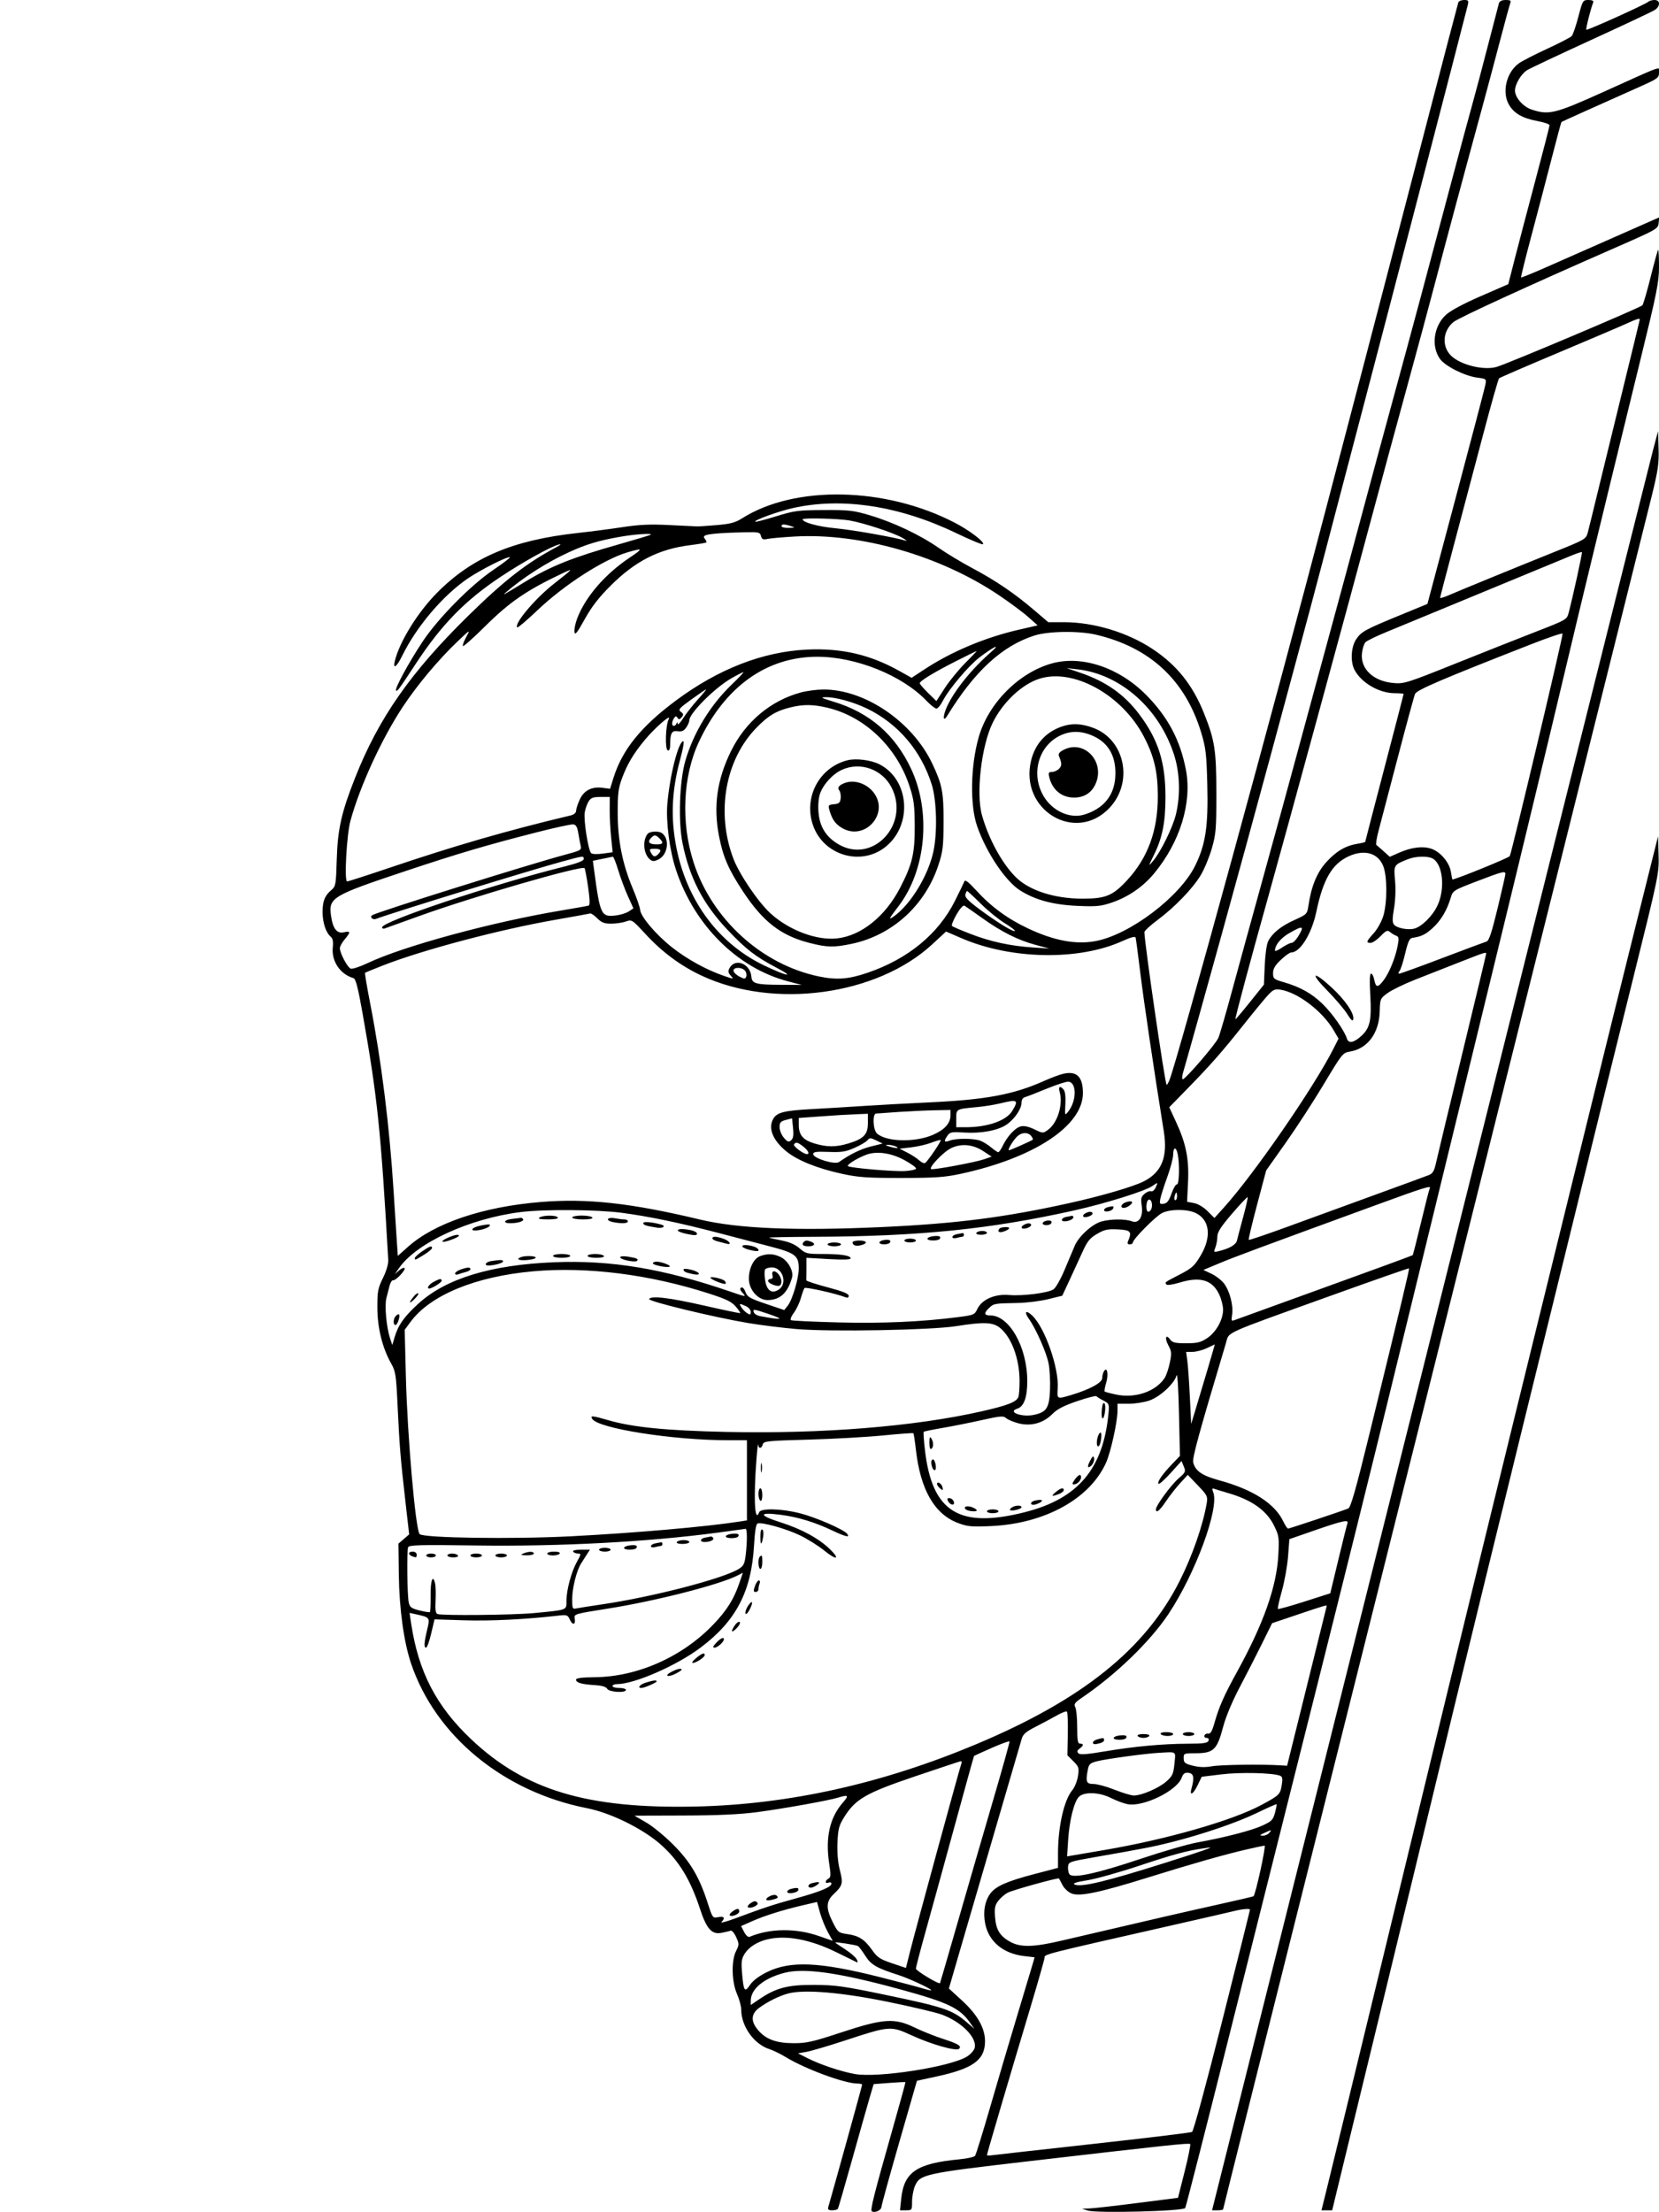<svg xmlns="http://www.w3.org/2000/svg" width="864" height="1152" viewBox="0 0 864 1152" version="1.1">
	<path d="M 759.486 1.250 C 759.239 1.938, 750.907 33.775, 740.971 72 C 731.036 110.225, 717.714 161.300, 711.368 185.500 C 705.022 209.700, 696.244 243.225, 691.862 260 C 664.304 365.489, 613.499 551.056, 609.072 562.389 C 608.452 563.977, 607.771 565.102, 607.559 564.889 C 606.652 563.973, 596 490.736, 596 485.417 C 596 484.742, 599.038 481.925, 602.750 479.159 C 611.852 472.375, 621.147 462.736, 625.338 455.733 C 627.237 452.562, 629.848 446.262, 631.141 441.733 C 633.269 434.282, 633.490 431.553, 633.473 413 C 633.452 390.604, 632.655 385.463, 627.018 371.385 C 621.109 356.628, 612.793 346.252, 600.209 337.933 C 587.112 329.276, 569.618 324, 554.008 324 L 545.931 324 538.433 317.602 C 528.283 308.942, 518.459 302.273, 506.500 295.927 C 501 293.008, 493.052 288.220, 488.837 285.288 C 479.139 278.539, 465.206 271.948, 453 268.334 C 444.410 265.790, 442.111 265.528, 429 265.599 C 415.624 265.671, 413.696 265.925, 404.129 268.884 C 398.425 270.648, 393.568 271.901, 393.336 271.669 C 392.578 270.912, 405.326 266.282, 412.817 264.594 C 438.465 258.815, 468.296 263.368, 497.908 277.582 C 505.282 281.121, 511.582 283.743, 511.908 283.409 C 512.975 282.312, 504.965 276.204, 497.155 272.161 C 461.045 253.467, 413.891 252.527, 386.414 269.952 C 382.935 272.159, 380.362 272.843, 373.293 273.440 C 368.457 273.849, 363.825 274.156, 363 274.122 C 362.175 274.088, 355.650 273.771, 348.500 273.417 C 338.624 272.929, 332.857 273.182, 324.500 274.470 C 318.450 275.403, 307.875 276.782, 301 277.534 C 267.082 281.245, 246 290.184, 227.670 308.628 C 217.586 318.775, 208.020 334.229, 205.620 344.250 C 204.529 348.809, 206.594 347.351, 209.426 341.562 C 216.922 326.241, 230.754 309.972, 243.809 301.122 C 250.453 296.618, 264.757 289.423, 265.530 290.196 C 265.779 290.446, 262.050 293.306, 257.242 296.551 C 245.040 304.788, 227.997 322.075, 219.830 334.500 C 212.558 345.562, 205.425 358.758, 206.263 359.596 C 206.881 360.214, 207.639 359.185, 216.569 345.601 C 229.905 325.314, 242.147 312.755, 260.500 300.528 C 272.093 292.805, 286.794 284.630, 291 283.568 C 292.556 283.175, 291.990 283.744, 289.500 285.075 C 274.004 293.360, 262.550 302.305, 243.616 320.910 C 213.812 350.194, 197.254 373.908, 185.004 404.853 C 177.828 422.983, 175.851 431.741, 175.383 447.475 C 174.989 460.727, 174.844 461.556, 172.578 463.475 C 169.115 466.409, 168 469.209, 168 474.966 C 168 480.430, 169.741 485.713, 172.220 487.769 C 173.304 488.668, 173.622 490.271, 173.310 493.269 C 172.557 500.523, 177.114 507.330, 184.075 509.347 C 185.268 509.692, 186.419 514.134, 188.816 527.652 C 196.568 571.372, 198.351 588.481, 202.190 656.003 C 202.314 658.188, 201.282 661.761, 199.444 665.503 C 196.803 670.882, 196.503 672.479, 196.527 681 C 196.557 691.487, 199.130 701.892, 203.700 710 C 206.026 714.129, 206.304 715.944, 207.062 732 C 208.059 753.100, 208.572 759.391, 211.122 781.759 L 213.090 799.018 210.295 801.434 L 207.500 803.850 207.708 820.175 C 207.933 837.831, 210.311 855.043, 214.069 866.212 C 226.755 903.921, 262.189 933.089, 305.633 941.585 C 317.979 944, 334.768 952.260, 344.096 960.510 C 353.484 968.813, 359.554 978.744, 364.529 993.941 C 367.951 1004.398, 370.660 1007.474, 375.626 1006.542 C 377.560 1006.180, 379.708 1005.665, 380.400 1005.400 C 381.138 1005.117, 382.369 1006.491, 383.373 1008.718 C 384.996 1012.318, 384.994 1012.703, 383.330 1016.009 C 380.789 1021.061, 381.039 1032.056, 383.839 1038.377 C 385.028 1041.060, 386.003 1044.660, 386.006 1046.377 C 386.021 1055.110, 392.567 1064.382, 400.584 1067.028 C 402.726 1067.735, 406.520 1069.569, 409.014 1071.104 C 419.192 1077.366, 439.846 1085, 446.612 1085 C 447.925 1085, 449 1085.279, 449 1085.621 C 449 1086.102, 433.788 1141.029, 431.378 1149.250 C 430.986 1150.588, 431.456 1151, 433.374 1151 C 434.753 1151, 436.096 1150.654, 436.357 1150.231 C 436.618 1149.809, 440.038 1137.996, 443.957 1123.981 C 447.876 1109.967, 451.963 1095.529, 453.039 1091.898 L 454.996 1085.297 463.182 1084.665 C 467.684 1084.318, 471.447 1084.139, 471.544 1084.267 C 471.641 1084.395, 468.845 1094.625, 465.332 1107 C 454.919 1143.678, 453.086 1150.935, 454.083 1151.551 C 455.674 1152.535, 458.996 1150.955, 459.065 1149.183 C 459.101 1148.257, 463.274 1133.108, 468.339 1115.518 L 477.547 1083.536 487.883 1081.291 C 506.866 1077.169, 512.988 1072.696, 512.996 1062.946 C 513.002 1056.142, 509.008 1049.086, 500.999 1041.749 L 494.178 1035.500 499.991 1015.500 C 503.188 1004.500, 511.525 975.925, 518.518 952 C 525.511 928.075, 531.624 907.137, 532.102 905.472 C 532.784 903.096, 534.322 901.757, 539.236 899.262 C 542.681 897.513, 547.637 894.862, 550.249 893.373 C 552.861 891.883, 555.296 890.963, 555.660 891.327 C 556.025 891.691, 556.226 896.952, 556.107 903.017 L 555.892 914.045 558.989 917.143 C 561.846 920, 562.034 920.599, 561.403 924.870 C 561.028 927.417, 559.699 930.724, 558.451 932.219 C 554.143 937.380, 551.021 951.168, 551.008 965.093 L 551 972.686 538.443 975.976 C 524.395 979.656, 518.508 982.276, 515.742 986.077 C 512.833 990.076, 511.879 995.752, 513.098 1001.810 C 514.966 1011.092, 522.485 1017.334, 533.334 1018.609 L 538.817 1019.254 537.331 1024.377 C 536.513 1027.195, 532.984 1038.950, 529.489 1050.500 C 525.993 1062.050, 519.876 1082.750, 515.896 1096.500 C 511.915 1110.250, 508.278 1122.005, 507.813 1122.622 C 507.348 1123.240, 503.712 1124.057, 499.733 1124.438 C 477.398 1126.578, 470.802 1131.035, 469.345 1144.975 L 468.715 1151 471.858 1151 C 474.919 1151, 475 1150.883, 475 1146.468 C 475 1143.975, 475.660 1140.357, 476.466 1138.427 C 479.030 1132.290, 481.483 1131.747, 534.500 1125.593 C 608.008 1117.060, 619.201 1115.867, 619.834 1116.501 C 620.157 1116.823, 618.863 1123.255, 616.960 1130.794 L 613.500 1144.500 592.500 1147.188 C 580.950 1148.667, 569.700 1149.943, 567.500 1150.024 L 563.500 1150.172 566.500 1151.128 C 571.199 1152.626, 616.310 1151.457, 617.252 1149.812 C 617.666 1149.091, 628.098 1108.225, 640.434 1059 C 652.770 1009.775, 673.228 928.325, 685.895 878 C 698.563 827.675, 715.665 758.825, 723.901 725 C 732.136 691.175, 742.897 647.075, 747.813 627 C 752.729 606.925, 760.906 573.400, 765.984 552.500 C 771.062 531.600, 778.565 500.775, 782.657 484 C 792.612 443.193, 807.374 381.868, 815.516 347.500 C 819.164 332.100, 824.775 308.700, 827.985 295.500 C 831.195 282.300, 836.163 261.825, 839.025 250 C 841.886 238.175, 848.676 210.373, 854.114 188.217 C 862.967 152.143, 864 146.980, 864 138.801 C 864 133.777, 863.788 129.879, 863.529 130.137 C 863.270 130.396, 861.506 136.826, 859.608 144.425 C 857.710 152.025, 855.784 158.586, 855.329 159.007 C 853.861 160.360, 786.544 188.823, 779.675 190.995 C 773.109 193.071, 760.863 190.159, 755.813 185.321 C 750.788 180.507, 751.291 172.457, 756.912 167.728 C 759.531 165.524, 795.428 149.043, 842.500 128.433 C 862.766 119.560, 863.511 119.132, 863.806 116.214 L 864.113 113.191 840.306 123.699 C 827.213 129.478, 811.100 136.586, 804.500 139.494 C 797.900 142.402, 792.352 144.644, 792.170 144.477 C 791.989 144.310, 794.341 134.797, 797.398 123.337 C 800.455 111.877, 805.192 93.786, 807.926 83.135 C 810.660 72.485, 813.032 63.661, 813.198 63.526 C 813.482 63.297, 830.655 55.570, 853.750 45.279 C 863.308 41.021, 864 40.519, 864 37.843 C 864 34.448, 867.670 33.170, 834.500 48.119 C 809.826 59.239, 806.633 60.014, 797.676 57.058 C 793.239 55.594, 788.999 50.761, 789.004 47.173 C 789.008 43.891, 792.101 38.635, 795.237 36.580 C 796.521 35.739, 811.505 28.669, 828.535 20.868 C 845.566 13.068, 860.513 6.029, 861.750 5.228 C 864.777 3.267, 864.746 -0, 861.700 0 C 860.435 0, 858.973 0.405, 858.450 0.899 C 857.016 2.257, 826.636 15.969, 826.147 15.480 C 825.773 15.107, 828.357 4.840, 829.714 1.303 C 830.056 0.413, 829.274 -0, 827.249 -0 C 824.363 -0, 824.223 0.233, 821.993 8.750 C 820.733 13.563, 819.178 18.076, 818.536 18.779 C 817.895 19.483, 812.157 22.457, 805.786 25.389 C 799.415 28.321, 792.797 31.721, 791.079 32.944 C 784.466 37.653, 782.004 48.215, 785.995 54.759 C 788.673 59.153, 792.965 61.578, 800.614 63.021 C 804.126 63.684, 807 64.666, 807 65.204 C 807 65.742, 803.688 78.628, 799.639 93.841 C 795.591 109.053, 790.753 127.459, 788.889 134.742 L 785.500 147.983 771.130 154.242 C 761.996 158.220, 755.384 161.775, 752.984 164 C 746.657 169.864, 745.254 180.335, 749.918 186.885 C 752.599 190.650, 762.727 195.762, 769.209 196.622 C 774.124 197.274, 774.164 197.309, 773.572 200.390 C 773.242 202.101, 766.318 228.475, 758.184 259 L 743.395 314.500 729.448 320.229 C 710.927 327.835, 708.956 328.913, 706.281 332.898 C 703.610 336.877, 703.190 344.549, 705.411 348.800 C 708.918 355.514, 718.205 360.941, 726.250 360.978 C 728.862 360.990, 731 361.170, 731 361.378 C 731 361.587, 726.500 378.922, 721 399.901 C 715.500 420.880, 711 438.202, 711 438.394 C 711 438.587, 709.159 439.039, 706.908 439.399 C 700.757 440.382, 695.786 443.332, 690.648 449.047 C 685.870 454.361, 682.955 461.447, 681.468 471.364 C 680.767 476.038, 680.688 476.122, 674.133 479.094 C 667.105 482.280, 662.691 485.835, 660.458 490.108 C 659.685 491.589, 658.911 497.050, 658.670 502.732 L 658.245 512.747 650.946 521.863 C 646.931 526.877, 643.539 530.872, 643.408 530.740 C 643.091 530.421, 651.278 499.861, 660.482 467 C 669.277 435.602, 703.426 310.349, 715.007 267.015 C 719.488 250.248, 727.358 221.223, 732.495 202.515 C 737.632 183.807, 744.370 158.825, 747.469 147 C 753.016 125.829, 762.911 89.002, 771.550 57.368 C 773.974 48.496, 778.179 32.746, 780.895 22.368 C 783.612 11.991, 786.145 2.713, 786.524 1.750 C 787.089 0.316, 786.665 0, 784.174 0 C 782.143 0, 780.963 0.581, 780.618 1.750 C 780.334 2.713, 777.787 12.500, 774.959 23.500 C 772.131 34.500, 768.308 48.900, 766.463 55.500 C 764.618 62.100, 760.186 78.525, 756.613 92 C 743.653 140.874, 734.790 173.887, 726.041 205.873 C 721.132 223.818, 713.692 251.325, 709.506 267 C 705.321 282.675, 696.556 315.075, 690.028 339 C 683.500 362.925, 676.290 389.475, 674.006 398 C 671.722 406.525, 664.751 431.950, 658.515 454.500 C 652.279 477.050, 644.621 504.950, 641.496 516.500 C 638.370 528.050, 635.226 538.850, 634.508 540.500 C 633.084 543.774, 617.394 562, 616 562 C 615.527 562, 615.560 560.537, 616.075 558.750 C 624.377 529.899, 646.567 449.550, 661.849 393 C 681.887 318.850, 684.495 309.085, 695.900 265.500 C 701.944 242.400, 708.738 216.525, 710.997 208 C 713.256 199.475, 719.381 176.075, 724.607 156 C 729.834 135.925, 737.277 107.350, 741.147 92.500 C 750.642 56.066, 763.567 6.135, 764.379 2.750 C 764.967 0.296, 764.763 0, 762.488 0 C 761.085 0, 759.734 0.563, 759.486 1.250 M 847.500 168.331 C 844.750 169.603, 828.775 176.421, 812 183.483 C 795.225 190.545, 781.151 196.622, 780.725 196.987 C 780.299 197.352, 776.403 211.116, 772.069 227.575 C 767.735 244.034, 760.996 269.471, 757.094 284.103 C 753.192 298.735, 750 310.982, 750 311.318 C 750 311.654, 752.138 311.001, 754.750 309.866 C 760.782 307.246, 788.663 295.825, 809.738 287.341 C 825.787 280.880, 825.987 280.761, 826.947 277.152 C 827.481 275.143, 829.768 265.850, 832.029 256.500 C 834.289 247.150, 840.158 223.122, 845.070 203.105 C 849.981 183.087, 854 166.550, 854 166.355 C 854 165.594, 852.305 166.110, 847.500 168.331 M 860.736 235.002 C 859.216 240.776, 837.710 326.500, 812.944 425.500 C 758.596 642.755, 725.132 776.395, 671.653 989.750 L 631.234 1151 634.117 1151 C 635.703 1151, 637 1150.756, 637 1150.458 C 637 1150.160, 657.522 1068.148, 682.605 968.208 C 707.687 868.269, 737.430 749.600, 748.700 704.500 C 759.970 659.400, 788.772 544.200, 812.706 448.500 C 836.639 352.800, 857.987 267.335, 860.146 258.578 C 863.513 244.917, 864.030 241.366, 863.785 233.580 L 863.500 224.504 860.736 235.002 M 418 270.427 C 418 272.025, 426.119 274.249, 435 275.083 C 444.101 275.938, 465.951 279.791, 471.609 281.539 C 472.649 281.860, 471.925 281.215, 470 280.105 C 465.375 277.440, 450.012 272.369, 442.566 271.051 C 436.835 270.036, 418 269.558, 418 270.427 M 407 274 C 407 274.550, 408.688 274.955, 410.750 274.900 C 414.097 274.811, 414.231 274.715, 412 274 C 408.425 272.855, 407 272.855, 407 274 M 375 277.688 C 367.271 278.271, 365.640 278.861, 367.054 280.565 C 367.731 281.381, 368.098 282.236, 367.869 282.465 C 367.640 282.694, 363.835 283.335, 359.414 283.889 C 343.082 285.937, 330.875 292.160, 318.004 305 C 311.794 311.196, 308.131 315.938, 304.492 322.494 C 300.510 329.668, 299.432 331.008, 299.164 329.115 C 298.978 327.809, 299.611 324.662, 300.570 322.121 C 304.787 310.938, 314.990 299.074, 327.752 290.513 C 335.119 285.570, 335.022 285.225, 326.932 287.583 C 314.560 291.188, 293.954 304.427, 279.870 317.819 C 274.405 323.015, 269.690 327.024, 269.393 326.726 C 267.564 324.897, 278.610 311.748, 288.489 303.993 C 298.645 296.021, 298.884 295.731, 293 298.518 C 274.245 307.401, 265.508 313.385, 252.589 326.194 C 246.588 332.143, 241.419 336.752, 241.103 336.436 C 240.787 336.120, 241.544 334.005, 242.787 331.737 C 245.030 327.643, 244.997 327.659, 238.273 334.056 C 228.372 343.476, 217.423 356.539, 209.842 367.978 C 198.824 384.602, 187.426 409.404, 182.488 427.500 C 180.530 434.676, 179.208 459, 180.776 459 C 181.348 459, 191.195 455.830, 202.658 451.955 C 237.023 440.339, 264.184 432.489, 297.250 424.617 C 298.924 424.218, 300.009 423.285, 300.022 422.231 C 300.034 421.279, 300.877 418.666, 301.895 416.424 C 304.084 411.606, 308.186 409.493, 313.872 410.256 L 317.707 410.770 319.473 405.135 C 324.094 390.387, 333.797 378.360, 352 364.814 C 374.141 348.338, 397.310 339.340, 420.354 338.268 C 438.318 337.433, 453.147 340.877, 468.463 349.442 L 474.759 352.963 481.581 348.483 C 495.546 339.311, 513.047 331.958, 530.449 327.952 L 540.398 325.662 535.449 321.259 C 532.727 318.838, 525.823 313.712, 520.107 309.869 C 489.632 289.377, 448.194 277.472, 414 279.383 C 407.675 279.737, 401.235 280.303, 399.690 280.641 C 397.389 281.145, 396.779 280.870, 396.323 279.128 C 395.808 277.158, 395.162 277.013, 387.633 277.175 C 383.160 277.271, 377.475 277.502, 375 277.688 M 322.500 279.608 C 311.561 281.560, 305.302 283.457, 296.382 287.522 C 284.779 292.810, 272.135 300.902, 263.049 308.855 C 261.493 310.217, 262.445 309.679, 273.500 302.943 C 286.889 294.785, 298.183 290.279, 322.478 283.401 C 331.265 280.913, 338.653 278.680, 338.894 278.439 C 339.789 277.544, 330.248 278.224, 322.500 279.608 M 818 289.470 C 809.742 292.916, 732.902 324.668, 722.032 329.126 C 716.824 331.261, 711.936 333.635, 711.170 334.401 C 710.404 335.167, 709.563 337.753, 709.300 340.147 C 708.404 348.328, 715.237 354.781, 725.756 355.684 C 731.220 356.154, 732.768 355.669, 757.500 345.752 C 771.800 340.019, 790.813 332.487, 799.752 329.015 C 815.829 322.769, 816.013 322.663, 816.951 319.101 C 819.248 310.371, 824.172 287.839, 823.852 287.523 C 823.659 287.331, 821.025 288.207, 818 289.470 M 538.730 330.952 C 521.909 336.328, 507.585 349.496, 493.367 372.655 C 490.992 376.523, 490.906 372.887, 493.253 367.814 C 497.144 359.401, 506.251 348.157, 516.159 339.533 C 521.563 334.829, 517.578 336.669, 510.206 342.281 C 504.424 346.683, 494.111 358.901, 490.953 365.093 C 489.856 367.242, 488.385 369, 487.683 369 C 486.980 369, 484.627 367.142, 482.453 364.872 C 469.816 351.676, 445.783 342, 425.645 342 C 399.167 342, 377.355 357.692, 363.955 386.381 C 355.620 404.227, 354.555 428.350, 361.191 449 C 370.712 478.627, 396.705 502.301, 426.500 508.484 C 435.775 510.409, 441.868 509.947, 451.808 506.564 C 472.844 499.403, 488.697 486.370, 497.317 469.152 C 499.730 464.332, 501.951 459.738, 502.254 458.944 C 502.640 457.931, 504.477 459.341, 508.415 463.675 C 516.086 472.117, 524.804 478.507, 535.500 483.529 C 548.976 489.856, 560.283 491.973, 570.505 490.084 C 588.336 486.787, 614.425 467.064, 622.422 450.833 C 627.885 439.744, 629.304 430.262, 628.754 408.530 C 628.350 392.601, 627.981 389.455, 625.591 381.537 C 617.366 354.292, 598.986 337.159, 570.871 330.531 C 561.916 328.420, 545.999 328.629, 538.730 330.952 M 797.500 335.457 C 750.798 353.734, 737.827 359.287, 736.939 361.386 C 736.447 362.549, 732.398 377.450, 727.942 394.500 C 723.485 411.550, 719.001 428.650, 717.977 432.500 C 716.952 436.350, 716.426 439.728, 716.807 440.008 C 717.188 440.287, 718.917 441.791, 720.650 443.349 L 723.800 446.182 728.647 444.038 C 735.004 441.226, 740.907 440.484, 745.325 441.942 C 750.103 443.519, 754.827 449.063, 755.620 454.026 C 755.970 456.212, 756.311 457.997, 756.378 457.994 C 758.354 457.896, 785.730 446.758, 786.268 445.833 C 787.286 444.083, 814.153 330.931, 813.784 329.949 C 813.628 329.535, 806.300 332.013, 797.500 335.457 M 497.918 344.273 C 486.392 350.107, 479 354.612, 479 355.804 C 479 356.233, 480.950 358.497, 483.332 360.836 L 487.665 365.088 492.049 358.309 C 494.460 354.581, 499.252 348.711, 502.698 345.265 C 506.144 341.819, 508.822 339, 508.649 339 C 508.477 339, 503.648 341.373, 497.918 344.273 M 547.912 345.445 C 530.604 350.219, 514.678 366.276, 509.670 384 C 505.435 398.990, 505.091 419.355, 508.889 430.254 C 513.670 443.971, 523.621 458.836, 531.259 463.671 C 539.117 468.646, 548.424 471.164, 561 471.717 C 571.040 472.159, 573.318 471.946, 578.946 470.035 C 587.574 467.106, 595.186 461.891, 600.960 454.953 C 614.569 438.600, 620.916 417.940, 617.602 400.790 C 614.616 385.341, 608.226 373.320, 596.923 361.888 C 582.839 347.644, 563.482 341.149, 547.912 345.445 M 562.500 350.292 C 575.895 354.829, 585.521 361.598, 593.310 371.959 C 603.245 385.175, 606.970 396.914, 606.970 415 C 606.970 428.248, 605.366 436.294, 600.935 445.260 C 597.999 451.204, 597.973 451.358, 600.395 448.500 C 604.539 443.612, 610.848 430.745, 612.465 423.886 C 614.802 413.973, 614.450 402.523, 611.526 393.302 C 603.805 368.959, 583.541 351.011, 560.971 348.525 L 555.500 347.922 562.500 350.292 M 380.823 353.262 C 372.333 358.105, 359 371.442, 359 375.092 C 359 375.897, 358.269 377.598, 357.376 378.873 C 356.167 380.599, 355.036 381.086, 352.945 380.779 C 349.837 380.322, 349.039 381.755, 349.014 387.833 C 349.005 390.051, 348.582 391.027, 347.750 390.750 C 346.241 390.247, 346.625 377.583, 348.241 374.556 C 350.019 371.223, 341.247 378.791, 335.941 385.166 C 329.928 392.392, 326.651 397.916, 323.831 405.580 C 322.031 410.473, 321.660 413.582, 321.694 423.500 C 321.742 437.813, 324.167 449.887, 329.584 462.796 C 331.593 467.583, 333.295 472.505, 333.368 473.734 C 333.573 477.199, 341.485 486.567, 349.766 493.147 C 357.622 499.390, 367.764 504.992, 376.904 508.138 C 382.227 509.970, 382.282 509.969, 380.575 508.082 C 379.216 506.581, 379.074 505.730, 379.919 504.151 C 382.847 498.680, 390.797 501.800, 391.322 508.626 C 391.600 512.244, 393.624 512.788, 407 512.845 L 417.500 512.890 410.373 511.021 C 383.972 504.100, 361.610 481.837, 352.043 452.951 C 348.718 442.909, 346.746 427.794, 347.553 418.526 C 348.849 403.644, 353.352 386, 355.854 386 C 356.380 386, 355.763 389.809, 354.482 394.463 C 350.656 408.370, 349.545 420.384, 350.935 432.807 C 354.454 464.241, 371.637 489.967, 397.500 502.522 C 409.341 508.271, 414.856 509.419, 404.500 503.980 C 393.440 498.171, 388.541 494.386, 378.858 484.170 C 366.203 470.819, 359.123 457.176, 355.455 439.074 C 353.153 427.712, 353.872 406.694, 356.922 396.179 C 361.192 381.464, 369.952 367.115, 381.299 356.250 C 384.889 352.813, 387.528 350.005, 387.163 350.012 C 386.799 350.018, 383.945 351.481, 380.823 353.262 M 541.396 353.418 C 532.225 356.289, 522.242 365.688, 516.978 376.408 C 511.106 388.368, 508.227 413.220, 511.406 424.516 C 514.881 436.864, 521.803 449.562, 528.959 456.720 C 535.976 463.738, 549.263 468.012, 563.960 467.978 C 575.886 467.951, 579.554 466.421, 587 458.370 C 597.837 446.652, 603.011 432.480, 602.985 414.590 C 602.967 401.904, 601.098 393.917, 595.739 383.614 C 584.442 361.894, 559.174 347.854, 541.396 353.418 M 360.084 364.215 C 353.664 368.855, 353.057 369.568, 354.582 370.684 C 356.018 371.733, 356.083 372.195, 354.987 373.516 C 353.942 374.775, 353.507 374.832, 352.838 373.797 C 352.167 372.759, 351.804 372.799, 351.015 374 C 349.771 375.896, 349.719 378, 350.917 378 C 351.421 378, 352.060 377.438, 352.338 376.750 C 352.694 375.868, 352.865 375.925, 352.921 376.946 C 352.964 377.741, 354.279 376.391, 355.843 373.946 C 357.406 371.501, 360.823 367.137, 363.435 364.250 C 366.048 361.363, 367.986 359, 367.743 359 C 367.499 359, 364.053 361.347, 360.084 364.215 M 417.124 360.578 C 401.374 364.814, 388.197 375.878, 380.685 391.173 C 373.419 405.967, 371.450 419.770, 374.412 435.162 C 376.532 446.182, 379.353 452.712, 386.986 464.269 C 397.392 480.025, 406.678 487.209, 421.557 491.015 C 430.772 493.371, 434.196 493.447, 443.500 491.501 C 464.615 487.083, 481.770 471.546, 488.686 450.578 C 491.063 443.371, 491.356 440.937, 491.400 428 C 491.454 412.486, 490.700 408.583, 485.538 397.672 C 475.156 375.726, 450.210 358.830, 428.540 359.066 C 425.218 359.102, 420.081 359.782, 417.124 360.578 M 434 365.366 C 452.896 371.058, 466.230 382.607, 474.562 400.500 C 485.074 423.072, 482.246 453.263, 467.866 472 C 462.704 478.725, 462.397 479.506, 465.940 476.886 C 474.526 470.539, 483.421 455.802, 486.092 443.500 C 488.247 433.575, 487.836 416.732, 485.237 408.500 C 479.667 390.859, 467.742 376.862, 451.591 369.006 C 444.540 365.576, 435.127 362.977, 430.040 363.054 C 427.083 363.098, 427.734 363.479, 434 365.366 M 411.500 368.406 C 404.175 370.216, 400.160 372.631, 394 378.930 C 377.697 395.600, 372.832 422.948, 381.888 447 C 384.979 455.207, 394.870 469.808, 401.315 475.677 C 410.871 484.377, 425.159 489.779, 435.731 488.688 C 448.362 487.385, 460.955 477.366, 468.681 462.474 C 475.152 450.002, 476.463 444.477, 476.387 430 C 476.330 419.271, 475.943 416.348, 473.655 409.369 C 466.975 388.999, 450.351 373.123, 430.897 368.537 C 423.337 366.756, 418.316 366.721, 411.500 368.406 M 552.759 378.423 C 544.512 381.366, 539.038 387.504, 536.969 396.129 C 530.832 421.709, 559.954 439.378, 577.693 420.838 C 590.417 407.539, 586.011 385.264, 569.430 379.060 C 563.127 376.701, 558.119 376.510, 552.759 378.423 M 552.491 382.865 C 540.887 388.137, 536.671 402.937, 543.469 414.537 C 548.035 422.328, 557.156 426.487, 564.663 424.200 C 574.488 421.207, 580.118 414.515, 580.805 405.016 C 581.563 394.544, 577.751 387.190, 569.599 383.394 C 563.513 380.560, 557.945 380.388, 552.491 382.865 M 553.671 390.613 C 551.636 391.716, 551.037 392.617, 551.535 393.823 C 553.085 397.579, 553.080 398.777, 551.506 400.351 C 550.599 401.258, 548.941 402, 547.820 402 C 546.101 402, 545.889 402.429, 546.459 404.750 C 548.084 411.360, 552.928 415.333, 559.360 415.333 C 564.484 415.333, 568.304 412.986, 570.414 408.540 C 575.967 396.838, 564.614 384.682, 553.671 390.613 M 441.332 395.912 C 426.587 399.645, 418.329 415.345, 423.461 429.890 C 429.006 445.604, 448.733 451.263, 461.445 440.785 C 475.425 429.261, 473.541 405.929, 457.990 397.995 C 453.619 395.765, 445.782 394.785, 441.332 395.912 M 438.491 400.865 C 433.588 403.093, 428.630 408.560, 426.980 413.560 C 426.252 415.766, 425.968 419.712, 426.286 423.212 C 426.961 430.666, 430.272 435.903, 436.682 439.660 C 454.626 450.175, 474.202 429.015, 464.216 409.899 C 459.323 400.534, 447.985 396.552, 438.491 400.865 M 440 407.713 C 436.949 408.843, 435.918 410.196, 437.060 411.572 C 437.656 412.291, 437.999 414.144, 437.822 415.690 C 437.554 418.030, 436.971 418.551, 434.336 418.807 C 431.383 419.093, 431.226 419.301, 431.976 421.918 C 433.329 426.632, 434.986 429.021, 438.314 431.050 C 450.295 438.355, 463.545 423.590, 454.885 412.581 C 451.247 407.957, 444.927 405.889, 440 407.713 M 306.597 417.250 C 305.800 418.488, 304.870 421.075, 304.531 423 C 303.850 426.865, 306.328 442.728, 307.851 444.251 C 308.409 444.809, 310.969 444.917, 313.939 444.508 L 319.066 443.803 318.283 436.152 C 317.852 431.943, 317.514 425.462, 317.532 421.750 L 317.563 415 312.805 415 C 308.966 415, 307.766 415.435, 306.597 417.250 M 279.500 433.424 C 253.529 440.052, 238.799 444.401, 211.385 453.537 C 172.954 466.343, 171.104 467.443, 172.374 476.711 C 173.311 483.549, 175.402 486.290, 179.066 485.486 C 182.650 484.698, 182.726 485.348, 179.500 489.182 C 178.125 490.816, 177 492.877, 177 493.761 C 177 496.309, 180.937 503.762, 182.626 504.410 C 183.469 504.734, 187.386 503.463, 191.330 501.587 C 210.053 492.680, 256.721 480.022, 293 474.012 C 299.875 472.872, 305.980 471.775, 306.566 471.572 C 307.309 471.316, 307.220 468.374, 306.276 461.895 C 305.530 456.776, 304.699 452.366, 304.428 452.095 C 302.874 450.541, 245.968 467.026, 218.174 477.082 C 209.003 480.400, 200.938 483.299, 200.250 483.526 C 199.563 483.752, 199 483.477, 199 482.914 C 199 479.791, 256.607 460.547, 293.250 451.428 C 300.415 449.645, 304 448.294, 304 447.377 C 304 445.583, 304.074 445.575, 293 448.577 C 276.730 452.987, 203.750 475.468, 195.851 478.503 C 194.069 479.188, 192.370 477.507, 193.893 476.566 C 196.778 474.783, 276.496 449.808, 294.742 444.970 C 302.208 442.991, 302.935 442.584, 302.465 440.643 C 302.179 439.464, 301.609 436.475, 301.199 434 C 300.626 430.551, 299.991 429.452, 298.476 429.293 C 297.389 429.179, 288.850 431.038, 279.500 433.424 M 337.260 434.250 C 334.432 437.841, 335.192 445.057, 338.678 447.707 C 339.932 448.661, 340.857 448.608, 343.086 447.456 C 347.953 444.939, 348.873 436.618, 344.600 433.765 C 342.840 432.590, 338.334 432.887, 337.260 434.250 M 339.200 436.200 C 337.075 438.325, 337.913 439.601, 341.500 439.703 C 345.328 439.811, 345.839 438.982, 343.429 436.571 C 341.543 434.685, 340.781 434.619, 339.200 436.200 M 852.263 480.500 C 846.082 505.250, 834.942 550.250, 827.506 580.500 C 820.070 610.750, 808.610 657.325, 802.040 684 C 786.132 748.586, 757.785 864.575, 743.996 921.500 C 737.868 946.800, 727.934 987.750, 721.920 1012.500 C 715.905 1037.250, 707.116 1073.475, 702.387 1093 C 697.658 1112.525, 692.536 1133.563, 691.004 1139.750 L 688.219 1151 691.004 1151 L 693.788 1151 701.376 1119.750 C 705.549 1102.563, 714.604 1065.325, 721.498 1037 C 728.392 1008.675, 737.825 969.750, 742.459 950.500 C 759.534 879.581, 783.950 779.646, 814.533 655.500 C 821.443 627.450, 829.333 595.340, 832.067 584.144 C 834.800 572.948, 843.120 539.301, 850.554 509.373 C 863.837 455.905, 864.067 454.789, 863.786 445.229 L 863.500 435.500 852.263 480.500 M 339 444 C 340.232 446.302, 341.113 446.487, 342.800 444.800 C 344.750 442.850, 344.193 442, 340.965 442 C 338.240 442, 338.039 442.204, 339 444 M 702.461 445.878 C 693.780 449.822, 689.096 457.819, 685.545 474.760 C 683.129 486.285, 677.120 496, 672.407 496 C 671.680 496, 669.265 497.730, 667.042 499.845 C 664.024 502.716, 663 504.472, 663 506.774 C 663 509.665, 663.357 509.962, 668.707 511.517 C 677.213 513.990, 683.213 517.363, 688.820 522.825 C 693.930 527.802, 700.137 536.638, 701.442 540.792 C 702.326 543.608, 705.151 543.038, 709.227 539.223 C 713.492 535.230, 714.367 531.083, 713.637 518.307 C 713.208 510.802, 713.337 507, 714.021 507 C 714.587 507, 715.322 508.359, 715.654 510.021 C 716.524 514.370, 717.528 514.485, 720.508 510.578 C 723.523 506.626, 726.746 498.685, 727.948 492.247 C 728.630 488.597, 728.492 487.751, 727.135 487.272 C 726.236 486.955, 724.796 486.095, 723.935 485.360 C 722.590 484.212, 721.892 484.516, 718.988 487.512 C 717.129 489.430, 714.796 491, 713.804 491 C 711.281 491, 711.514 490.280, 715.444 485.931 C 717.372 483.796, 719.572 479.813, 720.444 476.878 C 722.518 469.894, 722.482 456.245, 720.376 450.982 C 717.655 444.181, 710.614 442.175, 702.461 445.878 M 313.632 447.248 L 308.764 448.260 309.380 452.880 C 312.526 476.448, 313.064 477.591, 320.602 476.741 C 323.005 476.471, 326.077 475.524, 327.429 474.638 L 329.887 473.028 327.048 466.764 C 325.486 463.319, 323.218 457.238, 322.007 453.250 C 320.796 449.262, 319.512 446.053, 319.153 446.118 C 318.794 446.183, 316.309 446.692, 313.632 447.248 M 733.500 447.326 C 725.827 450.328, 725.774 450.413, 726.530 458.474 C 726.945 462.901, 726.740 468.612, 726.012 472.929 C 725.078 478.467, 725.076 480.387, 726.005 481.506 C 727.491 483.297, 733.158 484.428, 736.475 483.596 C 740.422 482.605, 746.112 476.955, 748.649 471.507 C 752.765 462.667, 751.412 449.897, 746.055 447.030 C 743.554 445.691, 737.301 445.839, 733.500 447.326 M 769.080 458.945 C 756.818 463.646, 756.645 463.756, 755.495 467.603 C 753.548 474.114, 750.353 479.448, 746.098 483.293 C 742.334 486.693, 740.245 487.701, 735.523 488.394 C 734.085 488.605, 733.244 490.443, 731.814 496.502 C 730.797 500.811, 729.468 504.936, 728.860 505.668 C 728.115 506.567, 728.097 507, 728.807 507 C 729.386 507, 739.454 503.353, 751.180 498.896 C 762.906 494.439, 773.260 490.569, 774.189 490.296 C 775.456 489.923, 776.892 485.607, 779.939 473.013 C 782.173 463.781, 784 455.726, 784 455.113 C 784 453.415, 782.492 453.802, 769.080 458.945 M 502.753 465.836 C 502.392 467.217, 504.280 469.160, 510.387 473.690 C 519.310 480.311, 527.828 485.505, 528.560 484.773 C 528.819 484.514, 526.399 482.679, 523.183 480.694 C 519.967 478.709, 514.363 474.141, 510.729 470.542 C 507.095 466.944, 503.922 464, 503.678 464 C 503.433 464, 503.017 464.826, 502.753 465.836 M 498.137 476.244 C 496.468 479.135, 495.416 481.813, 495.801 482.195 C 496.185 482.577, 500.550 484.451, 505.500 486.358 C 516.030 490.415, 526.160 492.608, 538 493.393 L 546.500 493.957 539.354 492.046 C 530.202 489.597, 521.553 485.256, 511.500 478.064 C 507.100 474.916, 502.976 472.036, 502.336 471.664 C 501.618 471.247, 500.010 473.001, 498.137 476.244 M 307.380 475.682 C 306.896 475.829, 298.625 477.329, 289 479.014 C 260.079 484.076, 220.097 494.673, 199.500 502.735 C 194.550 504.672, 190.330 506.408, 190.121 506.591 C 189.913 506.774, 191.132 514.050, 192.830 522.758 C 198.651 552.607, 202.872 586.510, 205 620.500 C 205.586 629.850, 206.315 641.212, 206.622 645.750 L 207.180 654 212.524 649.236 C 226.400 636.869, 251.652 628.368, 281.763 625.926 C 305.948 623.965, 328.681 626.474, 364.500 635.058 C 384.319 639.808, 414.403 641.049, 459.500 638.975 C 498.126 637.200, 523.410 633.950, 557.500 626.377 C 573.679 622.784, 590.002 618.013, 595.500 615.272 C 605.007 610.531, 608.251 602.558, 606.107 589.197 C 601.010 557.438, 595.711 521.717, 593.913 507 C 592.737 497.375, 591.622 488.956, 591.435 488.291 C 591.201 487.461, 589.040 488.014, 584.527 490.060 C 561.843 500.346, 526.509 499.708, 500.692 488.546 L 492.700 485.091 485.600 491.666 C 456.732 518.401, 403.057 525.713, 365.357 508.046 C 354.418 502.920, 344.809 495.782, 336.051 486.277 C 329.210 478.853, 329.086 478.775, 325.913 479.880 C 324.147 480.496, 320.709 481, 318.274 481 C 314.760 481, 313.269 480.423, 311.053 478.207 C 309.517 476.670, 307.864 475.534, 307.380 475.682 M 671.455 485.913 C 667.023 488.455, 664 492.146, 664 495.017 C 664 495.524, 665.638 494.828, 667.640 493.470 C 669.641 492.111, 671.898 491, 672.654 491 C 673.411 491, 674.921 489.538, 676.011 487.750 C 679.480 482.061, 678.710 481.751, 671.455 485.913 M 760 501.113 C 753.125 503.817, 742.817 507.870, 737.094 510.121 C 731.371 512.372, 724.904 515.506, 722.724 517.085 C 718.820 519.913, 718.755 520.064, 718.546 526.813 C 718.195 538.118, 712.171 546.149, 702.935 547.626 C 699.346 548.200, 698.865 548.803, 689.563 564.361 C 684.257 573.237, 675.304 587.025, 669.669 595 L 659.423 609.500 654.673 627.378 C 652.060 637.211, 650.107 645.440, 650.333 645.666 C 650.559 645.892, 660.139 642.634, 671.622 638.427 C 683.105 634.219, 703.525 626.770, 717 621.874 C 730.475 616.978, 742.672 612.501, 744.105 611.925 C 746.215 611.076, 746.946 609.800, 747.961 605.189 C 748.649 602.060, 754.790 576.491, 761.606 548.368 C 768.423 520.246, 774 496.958, 774 496.618 C 774 495.657, 773.303 495.880, 760 501.113 M 382 505.474 C 382 506.285, 383.358 507.651, 385.018 508.509 C 387.739 509.916, 388.094 509.918, 388.630 508.522 C 388.956 507.671, 388.668 506.305, 387.989 505.487 C 386.374 503.541, 382 503.532, 382 505.474 M 691.164 515.750 C 695.354 520.013, 700.050 525.525, 701.599 528 C 703.693 531.344, 704.512 532.043, 704.787 530.722 C 705.398 527.789, 700.459 520.598, 693.376 514.108 C 683.710 505.250, 682.053 506.480, 691.164 515.750 M 660.398 518.171 C 658.691 520.002, 652.859 527.090, 647.436 533.922 C 636.264 547.997, 630.430 554.613, 617.787 567.547 L 608.943 576.595 612.470 584.228 C 617.719 595.589, 619.306 603.572, 618.718 615.660 L 618.225 625.820 621.791 626.489 C 623.927 626.889, 626.783 628.583, 628.911 630.711 L 632.465 634.265 637.333 628.882 C 653.020 611.539, 684.239 566.307, 694.416 546.178 L 697.106 540.857 694.513 536.431 C 688.748 526.595, 675.928 516.817, 666.917 515.385 C 663.984 514.919, 663.060 515.314, 660.398 518.171 M 553.988 559.102 C 552.057 559.524, 547.446 561.229, 543.742 562.891 C 528.027 569.942, 513.465 572.680, 484.500 574.029 C 472.950 574.567, 456.975 575.440, 449 575.969 C 441.025 576.499, 429.325 577.207, 423 577.545 C 408.059 578.341, 404.414 579.298, 402.542 582.918 C 400.033 587.771, 402.584 593.886, 409.471 599.530 C 415.216 604.238, 425.577 608.430, 438.364 611.221 C 447.054 613.118, 451.497 613.430, 469.500 613.412 C 487.241 613.394, 492.052 613.055, 500.500 611.225 C 538.755 602.936, 564.039 586.173, 563.985 569.136 C 563.959 560.792, 560.792 557.613, 553.988 559.102 M 545 566.977 C 539.775 569.131, 534.712 571.100, 533.750 571.353 C 532.686 571.633, 532 572.771, 532 574.258 C 532 577.474, 528.275 582.898, 524.165 585.668 C 519.656 588.707, 510.984 590.326, 502.231 589.764 C 495.658 589.343, 494.758 589.507, 493.454 591.370 C 491.352 594.371, 491.655 595.082, 494.565 593.975 C 497.929 592.696, 507.151 592.727, 510.574 594.028 C 512.061 594.594, 514.600 596.169, 516.216 597.528 C 517.832 598.888, 519.486 600, 519.892 600 C 520.297 600, 521.333 598.525, 522.193 596.721 C 524.561 591.756, 528.690 587.295, 531.592 586.566 C 533.318 586.133, 535.699 586.644, 538.682 588.088 C 543.148 590.250, 543.187 590.251, 545.836 588.316 C 550.760 584.720, 553.690 575.261, 551.897 568.750 C 551.072 565.754, 552.048 565.148, 553.968 567.462 C 554.722 568.370, 555.052 571.231, 554.841 575.016 C 554.509 580.941, 554.548 581.050, 556.239 578.957 C 560.715 573.419, 560.863 563.767, 556.480 563.280 C 555.391 563.160, 550.225 564.823, 545 566.977 M 521.007 574.557 C 517.986 575.292, 512.586 576.165, 509.007 576.498 C 497.827 577.537, 498 577.442, 498 582.519 L 498 587 502.864 587 C 514.292 587, 524.045 583.614, 527.114 578.580 C 530.662 572.762, 530.049 572.358, 521.007 574.557 M 468 579.045 C 462.225 579.436, 456.938 579.810, 456.250 579.877 C 454.257 580.073, 454.656 588.380, 456.750 590.270 C 461.595 594.644, 476.445 595.015, 485.787 590.996 C 491.886 588.372, 495 584.949, 495 580.865 L 495 578 486.750 578.168 C 482.212 578.260, 473.775 578.655, 468 579.045 M 437.500 580.664 C 434.750 580.831, 428.788 581.241, 424.250 581.574 L 416 582.180 416 585.867 C 416 591.064, 418.257 593.702, 424.219 595.472 C 430.694 597.395, 435.279 597.403, 441.681 595.502 C 449.733 593.111, 452 590.788, 452 584.927 L 452 580 447.250 580.180 C 444.637 580.279, 440.250 580.497, 437.500 580.664 M 409.250 583.208 C 406.521 583.921, 406 584.524, 406 586.973 C 406 588.576, 407.012 591.061, 408.250 592.494 C 410.143 594.686, 410.740 594.893, 412.013 593.800 C 413.138 592.833, 413.394 591.202, 413.013 587.429 L 412.500 582.359 409.250 583.208 M 529.299 592.250 C 527.084 594.682, 524.613 599, 525.436 599 C 526.128 599, 537.290 594.043, 537.843 593.491 C 538.086 593.247, 537.716 592.362, 537.020 591.524 C 535.191 589.321, 531.665 589.652, 529.299 592.250 M 451.762 593.794 C 451.068 594.635, 448.045 596.411, 445.043 597.740 C 440.459 599.771, 438.301 600.109, 431.543 599.853 C 424.981 599.604, 423.500 599.820, 423.500 601.024 C 423.500 603.166, 434.829 606.641, 436.935 605.144 C 442.636 601.092, 448.272 598.339, 453.566 597.021 L 459.676 595.500 456.350 593.883 C 453.371 592.434, 452.893 592.424, 451.762 593.794 M 485 595.063 C 482.525 596.010, 477.800 597.097, 474.500 597.480 L 468.500 598.176 472.500 600.203 C 474.700 601.318, 477.479 603.126, 478.676 604.220 C 479.873 605.314, 481.272 605.950, 481.785 605.633 C 483.112 604.813, 490.418 594.066, 489.916 593.671 C 489.687 593.491, 487.475 594.117, 485 595.063 M 413.510 595.985 C 412.955 596.881, 418.478 600.987, 420.250 600.996 C 421.827 601.004, 420.893 599.061, 418.365 597.073 C 415.430 594.764, 414.406 594.534, 413.510 595.985 M 463 597 C 466.419 598.095, 469.048 598.095, 466.500 597 C 465.400 596.527, 463.600 596.154, 462.500 596.170 C 460.892 596.194, 460.990 596.356, 463 597 M 495.447 597.830 C 491.396 599.725, 483.298 608.223, 484.981 608.812 C 486.332 609.285, 507.950 605.261, 512.470 603.695 L 516.440 602.320 512.238 599.539 C 506.796 595.938, 500.797 595.327, 495.447 597.830 M 610.987 601.250 C 610.979 603.038, 609.586 608.325, 607.890 613 C 606.195 617.675, 604.569 622.776, 604.278 624.336 C 603.808 626.849, 604.011 627.134, 606.063 626.836 C 607.828 626.580, 608.795 625.312, 610.135 621.500 C 611.101 618.750, 612.366 616.612, 612.946 616.750 C 614.115 617.027, 614.410 606.300, 613.375 601.125 C 612.556 597.028, 611.004 597.109, 610.987 601.250 M 451 601.373 C 446.037 603.288, 440.682 606.685, 441.667 607.293 C 443.214 608.247, 465.454 610.148, 471.262 609.823 C 474.430 609.645, 477.057 609.050, 477.098 608.500 C 477.139 607.950, 474.452 606.007, 471.126 604.182 C 464.120 600.337, 456.454 599.267, 451 601.373 M 600.191 617.579 C 596.368 620.257, 575.775 626.692, 559.242 630.376 C 515.481 640.127, 478.783 643.840, 424 644.060 C 410.525 644.114, 399.950 644.319, 400.500 644.516 C 401.050 644.712, 404.115 645.389, 407.310 646.020 C 411.166 646.781, 414.238 648.148, 416.442 650.083 C 419.554 652.816, 420.300 653, 428.257 653 C 437.927 653, 443 653.784, 443 655.277 C 443 655.959, 439.131 656.084, 431.500 655.648 L 420 654.991 420 660.496 C 420 663.523, 419.975 666.319, 419.945 666.708 C 419.915 667.098, 424.865 668.729, 430.945 670.334 C 438.728 672.389, 442 673.690, 442 674.733 C 442 675.744, 441.444 675.991, 440.250 675.513 C 435.673 673.680, 419.555 670.059, 418.983 670.735 C 418.628 671.156, 417.767 673.525, 417.071 676 C 416.375 678.475, 414.722 681.935, 413.399 683.689 C 412.075 685.442, 411.418 687.140, 411.939 687.462 C 412.459 687.784, 423.599 688.316, 436.693 688.645 C 459.815 689.226, 479.808 688.339, 499 685.878 C 507.119 684.838, 507.567 684.648, 509 681.644 C 511.366 676.684, 518.062 673.731, 525.500 674.370 C 532.557 674.975, 545.605 673.333, 548.599 671.463 C 549.765 670.734, 552.341 666.233, 554.400 661.326 C 556.436 656.472, 558.827 650.803, 559.713 648.728 C 561.833 643.763, 568.819 637.422, 573.645 636.081 C 578.462 634.744, 586.059 634.692, 589.429 635.973 C 593.130 637.380, 595.473 633.642, 594.589 627.745 C 594.053 624.173, 594.292 623.194, 596.069 621.673 C 597.235 620.675, 598.765 620.080, 599.470 620.350 C 600.174 620.620, 601.247 619.752, 601.854 618.421 C 603.158 615.560, 603.109 615.535, 600.191 617.579 M 717 627.389 C 654.742 650.148, 643.004 654.508, 635.106 657.811 L 626.711 661.321 630.908 663.296 C 633.217 664.383, 636.173 666.673, 637.477 668.386 C 640.450 672.289, 642.432 679.952, 641.675 684.618 C 641.177 687.687, 641.331 688.083, 642.799 687.493 C 643.734 687.118, 664.929 679.437, 689.897 670.425 C 714.865 661.413, 735.476 653.857, 735.700 653.633 C 735.924 653.409, 737.905 645.671, 740.103 636.437 C 742.302 627.203, 744.329 619.277, 744.609 618.824 C 745.660 617.123, 741.844 618.307, 717 627.389 M 611.710 623 C 611.423 624.100, 611.595 625, 612.094 625 C 612.592 625, 613 624.100, 613 623 C 613 621.900, 612.827 621, 612.617 621 C 612.406 621, 611.998 621.900, 611.710 623 M 641.684 631.976 C 635.829 638.789, 634 641.626, 634 643.893 C 634 645.530, 633.542 648.075, 632.982 649.548 C 632.006 652.116, 632.075 652.198, 634.676 651.545 C 640.544 650.072, 643.734 648.177, 644.247 645.858 C 644.534 644.561, 645.980 639.072, 647.460 633.660 C 648.941 628.247, 649.976 623.643, 649.761 623.427 C 649.545 623.212, 645.911 627.059, 641.684 631.976 M 598.250 624.739 C 596.753 625.251, 596.553 631, 598.031 631 C 598.599 631, 599.309 630.358, 599.610 629.573 C 600.478 627.312, 599.622 624.269, 598.250 624.739 M 586.250 626.085 C 583.819 627.004, 583.174 629, 585.309 629 C 587.187 629, 590.473 626.406, 589.401 625.770 C 588.906 625.476, 587.487 625.617, 586.250 626.085 M 576.750 628.689 C 575.788 628.941, 575 629.595, 575 630.143 C 575 631.557, 579.259 630.757, 579.755 629.250 C 580.177 627.968, 579.787 627.896, 576.750 628.689 M 271.165 631.177 C 244.423 634.529, 216.939 647.189, 207.796 660.367 L 205.622 663.500 207.817 661.589 C 209.024 660.539, 210.314 659.981, 210.683 660.350 C 211.529 661.195, 206.077 666.977, 204.692 666.703 C 204.129 666.591, 203.322 667.850, 202.899 669.500 C 202.476 671.150, 201.719 674.092, 201.218 676.038 C 200.219 679.913, 201.257 691.219, 203.133 696.903 L 204.299 700.435 205.522 696.291 C 207.371 690.029, 210.446 685.685, 217.799 678.947 C 232.127 665.819, 255.615 658.640, 288.598 657.311 C 318.231 656.116, 345.320 660.609, 379.925 672.458 C 388.813 675.501, 388.758 675.496, 386.590 673.099 C 385.402 671.787, 385.216 670.985, 385.987 670.508 C 386.655 670.095, 387.555 671.011, 388.224 672.783 C 389.207 675.386, 390.506 676.142, 398.881 678.975 L 408.419 682.201 410.200 680.002 C 412.646 676.981, 416 665.707, 416 660.505 C 416 653.897, 414.137 652.476, 401 649.064 C 394.675 647.421, 382.654 644.280, 374.286 642.083 C 354.120 636.789, 337.834 633.400, 323.585 631.532 C 310.780 629.854, 283.215 629.667, 271.165 631.177 M 605.246 631.650 C 601.904 633.297, 590 645.311, 590 647.037 C 590 647.566, 589.277 648, 588.393 648 C 587.246 648, 586.999 647.499, 587.528 646.250 C 589.604 641.356, 588.861 640.517, 582.173 640.200 C 576.808 639.946, 575.157 640.304, 571.323 642.551 C 567.588 644.740, 566.278 646.358, 563.797 651.851 C 562.144 655.508, 559.089 662.152, 557.007 666.615 L 553.222 674.730 545.861 676.543 C 541.812 677.539, 534.675 678.428, 530 678.517 C 517.845 678.748, 517.603 678.789, 515.189 681.039 C 512.257 683.770, 512.431 684.999, 515.750 685.004 C 525.673 685.017, 535 701.586, 535 719.201 C 535 727.696, 533.270 732.462, 529.784 733.569 C 524.405 735.276, 532.218 738.151, 538.500 736.776 C 545.107 735.330, 546.447 733.215, 546.847 723.600 C 547.038 719.010, 546.681 712.781, 546.054 709.758 C 544.863 704.025, 539.467 691.869, 535.870 686.818 C 533.191 683.055, 534.247 681.944, 537.551 685.048 C 544.163 691.259, 551.579 712.422, 550.847 722.987 C 550.456 728.639, 550.467 728.644, 557.715 726.492 C 567.424 723.609, 573.999 720.053, 574.015 717.677 C 574.024 716.480, 574.450 714.838, 574.962 714.028 C 576.623 711.400, 577.400 715.720, 576.066 720.172 C 575.404 722.385, 575.053 724.386, 575.287 724.620 C 575.520 724.854, 578.252 725.578, 581.356 726.229 C 591.227 728.300, 601.925 724.623, 606.544 717.573 C 607.371 716.312, 608.573 712.771, 609.216 709.705 C 610.254 704.757, 610.172 703.735, 608.487 700.605 C 606.421 696.770, 607.144 694.449, 609.432 697.573 C 610.589 699.154, 612.083 699.500, 617.748 699.497 C 623.562 699.495, 625.295 699.071, 628.706 696.813 C 633.340 693.747, 637.011 687.143, 636.978 681.934 C 636.966 680.045, 636.104 676.623, 635.062 674.328 C 631.562 666.620, 625.301 664.615, 614.680 667.802 C 610.594 669.027, 607.765 669.429, 607.399 668.837 C 606.653 667.630, 606.162 667.987, 614.590 663.606 C 620.833 660.361, 622.116 659.183, 625.340 653.733 C 631.110 643.979, 630.031 635.141, 622.643 631.635 C 618.270 629.560, 609.471 629.567, 605.246 631.650 M 565.029 631.961 C 564.220 632.473, 563.848 633.182, 564.204 633.537 C 565.078 634.411, 569 633.099, 569 631.933 C 569 630.743, 566.932 630.757, 565.029 631.961 M 281 634 C 279.936 634.687, 281.190 634.974, 285.309 634.985 C 288.931 634.994, 290.885 634.623, 290.500 634 C 289.712 632.724, 282.974 632.724, 281 634 M 298 634 C 298 634.550, 300.502 635, 303.559 635 C 307.010 635, 308.884 634.621, 308.500 634 C 308.160 633.450, 305.659 633, 302.941 633 C 300.223 633, 298 633.450, 298 634 M 555.250 633.706 C 552.792 634.179, 552.132 636, 554.418 636 C 556.587 636, 559 634.890, 559 633.893 C 559 633.402, 558.663 633.061, 558.250 633.136 C 557.837 633.211, 556.487 633.467, 555.250 633.706 M 266.750 634.728 C 262.437 635.180, 261.628 637.007, 265.750 636.986 C 269.719 636.967, 273.065 635.915, 272.430 634.886 C 272.128 634.399, 271.571 634.076, 271.191 634.168 C 270.811 634.261, 268.813 634.513, 266.750 634.728 M 316.638 634.778 C 316.305 635.316, 317.431 636.036, 319.141 636.378 C 323.720 637.294, 327 637.136, 327 636 C 327 635.450, 326.156 635, 325.125 635 C 324.094 635, 321.898 634.730, 320.246 634.399 C 318.594 634.069, 316.970 634.239, 316.638 634.778 M 544.750 635.749 C 543.788 635.968, 543 636.564, 543 637.073 C 543 638.281, 546.710 638.278, 547.457 637.069 C 548.206 635.858, 546.956 635.248, 544.750 635.749 M 335 636.936 C 335 637.931, 336.487 638.415, 342.274 639.305 C 345.372 639.782, 347.023 638.417, 344.265 637.659 C 339.443 636.335, 335 635.988, 335 636.936 M 250.250 638.231 C 244.899 639.347, 244.429 641.511, 249.750 640.533 C 253.285 639.884, 255.894 638.452, 254.933 637.689 C 254.695 637.499, 252.588 637.743, 250.250 638.231 M 533.029 637.961 C 532.220 638.473, 531.848 639.182, 532.204 639.537 C 533.078 640.411, 537 639.099, 537 637.933 C 537 636.743, 534.932 636.757, 533.029 637.961 M 520.667 639.667 C 519.230 641.103, 520.113 642.101, 522.250 641.455 C 525.803 640.381, 526.713 639, 523.867 639 C 522.473 639, 521.033 639.300, 520.667 639.667 M 353 640.803 C 353 641.244, 355.250 642.066, 358 642.629 C 361.794 643.407, 363 643.364, 363 642.452 C 363 641.791, 361.594 640.969, 359.875 640.625 C 355.614 639.773, 353 639.840, 353 640.803 M 508.500 642 C 508.139 642.583, 509.156 643, 510.941 643 C 512.623 643, 514 642.550, 514 642 C 514 641.450, 512.902 641, 511.559 641 C 510.216 641, 508.840 641.450, 508.500 642 M 498.250 642.706 C 497.012 642.944, 496 643.610, 496 644.186 C 496 644.784, 496.965 644.975, 498.250 644.630 C 499.488 644.299, 500.837 644.021, 501.250 644.014 C 501.663 644.006, 502 643.550, 502 643 C 502 642.450, 501.663 642.061, 501.250 642.136 C 500.837 642.211, 499.488 642.467, 498.250 642.706 M 233 644.652 C 231.075 645.518, 229.982 646.411, 230.571 646.637 C 231.690 647.066, 239 644.334, 239 643.487 C 239 642.586, 236.524 643.067, 233 644.652 M 485.750 643.781 C 484.238 643.974, 483 644.553, 483 645.066 C 483 646.282, 488.707 646.284, 489.457 645.069 C 490.247 643.792, 489.013 643.363, 485.750 643.781 M 371 644.892 C 371 645.382, 372.238 646.078, 373.750 646.439 C 375.262 646.800, 377.288 647.329, 378.250 647.615 C 381.381 648.545, 380.093 646.228, 376.851 645.098 C 373.036 643.768, 371 643.696, 371 644.892 M 460.250 645.768 C 459.012 645.972, 458 646.558, 458 647.070 C 458 648.282, 462.708 648.281, 463.457 647.069 C 464.229 645.821, 462.987 645.317, 460.250 645.768 M 471 646 C 471 646.550, 472.350 647, 474 647 C 475.650 647, 477 646.550, 477 646 C 477 645.450, 475.650 645, 474 645 C 472.350 645, 471 645.450, 471 646 M 418.667 646.667 C 417.233 648.100, 418.133 649, 421 649 C 424.206 649, 425.030 647.609, 422.418 646.607 C 420.385 645.827, 419.492 645.841, 418.667 646.667 M 444 646.941 C 444 648.509, 445.767 649.097, 448.454 648.422 C 452.158 647.493, 451.570 646, 447.500 646 C 445.575 646, 444 646.423, 444 646.941 M 431 648 C 431 648.550, 432.575 649, 434.500 649 C 436.425 649, 438 648.550, 438 648 C 438 647.450, 436.425 647, 434.500 647 C 432.575 647, 431 647.450, 431 648 M 386.609 648.823 C 386.289 649.341, 387.920 650.244, 390.232 650.831 C 394.535 651.923, 396.091 651.648, 394.433 650.089 C 392.964 648.706, 387.252 647.782, 386.609 648.823 M 219.750 651.695 C 217.688 653.112, 216 654.697, 216 655.219 C 216 656.331, 216.311 656.208, 221.250 653.135 C 223.313 651.852, 225 650.397, 225 649.901 C 225 648.501, 223.810 648.907, 219.750 651.695 M 288 654 C 288 654.550, 290.025 655, 292.500 655 C 294.975 655, 297 654.550, 297 654 C 297 653.450, 294.975 653, 292.500 653 C 290.025 653, 288 653.450, 288 654 M 306 654 C 306 654.550, 308.052 655, 310.559 655 C 313.344 655, 314.878 654.611, 314.500 654 C 314.160 653.450, 312.109 653, 309.941 653 C 307.773 653, 306 653.450, 306 654 M 395.838 654.133 C 392.549 655.338, 390 660.460, 390 665.866 C 390 671.593, 394.728 677, 399.736 677 C 406.210 677, 410.232 673.304, 412.492 665.276 C 413.435 661.926, 410.347 656.393, 406.522 654.577 C 402.805 652.814, 399.783 652.688, 395.838 654.133 M 271.250 654.662 C 268.571 655.743, 270.212 656.498, 274.500 656.157 C 276.975 655.960, 279 655.394, 279 654.899 C 279 653.960, 273.415 653.789, 271.250 654.662 M 323 654.784 C 323 655.935, 330.781 657.552, 331.734 656.599 C 332.706 655.628, 331.678 655.132, 327.212 654.418 C 324.531 653.989, 323 654.122, 323 654.784 M 255.750 656.716 C 252.965 657.138, 251.844 659, 254.375 659 C 257.348 659, 262 657.704, 262 656.875 C 262 655.991, 260.750 655.959, 255.750 656.716 M 340 657.872 C 340 658.835, 347.965 660.368, 348.772 659.561 C 349.442 658.892, 344.392 657, 341.935 657 C 340.871 657, 340 657.392, 340 657.872 M 239.750 661.162 C 238.238 661.715, 237 662.627, 237 663.190 C 237 663.753, 237.717 663.939, 238.593 663.603 C 239.469 663.267, 241.269 662.720, 242.593 662.387 C 243.917 662.055, 245 661.382, 245 660.892 C 245 659.778, 243.301 659.865, 239.750 661.162 M 356 661.047 C 356 662.174, 356.916 662.640, 360.750 663.462 C 365.478 664.476, 364.796 662.445, 360 661.228 C 357.800 660.670, 356 660.588, 356 661.047 M 398.456 661.071 C 398.092 661.660, 398.093 664.134, 398.458 666.568 C 399.287 672.097, 401.918 673.939, 405.567 671.548 C 410.278 668.461, 407.666 660, 402.002 660 C 400.416 660, 398.820 660.482, 398.456 661.071 M 693.500 674.581 C 635.728 695.371, 640.283 693.316, 638.458 699.413 C 624.228 746.958, 620.854 759.283, 621.435 761.598 C 622.549 766.035, 626.078 768.449, 635 770.877 C 652.473 775.632, 663.927 782.980, 668.318 792.250 C 669.295 794.313, 670.427 796, 670.834 796 C 671.572 796, 698.982 786.845, 702.185 785.528 C 703.464 785.003, 706.154 775.506, 713.337 746.168 C 729.577 679.833, 734.126 660.792, 733.808 660.484 C 733.638 660.320, 715.500 666.664, 693.500 674.581 M 277.669 662.022 C 247.579 664.713, 224.072 674.418, 213.775 688.402 L 210.757 692.500 211.382 717 C 212.178 748.227, 216.428 796.761, 218.552 798.885 C 220.580 800.914, 267.215 801.575, 297.500 800.005 C 331.039 798.266, 367.974 795.036, 385.250 792.331 L 389 791.744 389 770.872 L 389 750 379.200 750 C 350.529 750, 311.505 743.863, 308.419 738.869 C 307.287 737.038, 308.442 737.139, 316.998 739.617 C 329.509 743.240, 347.128 744.986, 378 745.660 C 428.127 746.755, 476.168 742.889, 511.255 734.937 C 524.792 731.869, 529.373 730.077, 530.379 727.455 C 530.720 726.565, 530.995 722.836, 530.988 719.168 C 530.968 707.738, 526.931 696.644, 520.967 691.626 C 517.232 688.483, 512.540 688.269, 498 690.580 C 484.952 692.654, 432.511 693.612, 414.859 692.098 C 407.511 691.469, 396.100 690.048, 389.500 688.941 C 372.039 686.013, 337.582 677.676, 338.078 676.500 C 338.884 674.589, 348.605 675.739, 366.868 679.907 C 376.970 682.212, 385.364 683.963, 385.520 683.799 C 385.677 683.635, 384.611 682.090, 383.152 680.367 C 381.037 677.869, 378.199 676.493, 369.134 673.574 C 338.236 663.622, 305.714 659.515, 277.669 662.022 M 402.290 664 C 402.630 665.300, 402.320 666, 401.406 666 C 400.633 666, 400 666.461, 400 667.025 C 400 668.296, 404.833 670.221, 406.084 669.448 C 407.396 668.637, 407.158 665.792, 405.608 663.750 C 403.776 661.336, 401.635 661.497, 402.290 664 M 370 665.362 C 370 666.245, 377.206 669.127, 377.837 668.496 C 378.128 668.205, 377.933 667.533, 377.402 667.002 C 376.262 665.862, 370 664.474, 370 665.362 M 225.750 667.572 C 223.346 668.876, 221.983 671, 223.550 671 C 224.942 671, 230 667.843, 230 666.974 C 230 665.661, 229.017 665.800, 225.750 667.572 M 215.813 674.744 C 212.919 678.113, 212.750 679.479, 215.561 676.780 C 217.119 675.284, 218.153 673.819, 217.858 673.524 C 217.562 673.229, 216.642 673.778, 215.813 674.744 M 386.140 680.852 C 386.776 681.870, 388.130 683.224, 389.148 683.860 C 390.700 684.829, 391 684.717, 391 683.169 C 391 682.153, 389.854 680.799, 388.453 680.161 C 385.042 678.607, 384.785 678.683, 386.140 680.852 M 392.615 683.439 C 392.919 684.230, 394.367 685.100, 395.834 685.371 C 407.773 687.582, 408.985 687.192, 399.806 684.092 C 392.458 681.610, 391.894 681.559, 392.615 683.439 M 206.183 685.217 C 204.753 686.647, 204.611 690, 205.981 690 C 207.001 690, 208.570 685.237, 207.803 684.470 C 207.563 684.230, 206.834 684.566, 206.183 685.217 M 628.500 702.055 C 626.300 703.096, 622.976 703.959, 621.114 703.974 L 617.728 704 618.352 708.554 C 618.696 711.059, 619.287 719.496, 619.666 727.304 L 620.355 741.500 622.186 735.500 C 626.036 722.875, 632.794 700.004, 632.650 700.081 C 632.568 700.125, 630.700 701.014, 628.500 702.055 M 612.716 716.311 C 611.515 720.614, 604.060 727.451, 598.504 729.344 C 595.831 730.255, 591.024 731, 587.822 731 L 582 731 581.987 734.750 C 581.967 740.347, 578.505 756.069, 576.090 761.529 C 567.715 780.463, 544.164 793.465, 516 794.704 C 505.908 795.148, 503.808 794.947, 498.843 793.068 C 486.661 788.456, 479.366 775.745, 477.002 755.015 C 476.482 750.454, 475.887 746.554, 475.681 746.347 C 475.474 746.141, 468.374 746.660, 459.903 747.501 C 451.431 748.341, 433.977 749.319, 421.115 749.674 C 399.550 750.269, 397.692 750.463, 397.248 752.160 C 396.637 754.496, 395.051 754.555, 394.838 752.250 C 394.749 751.288, 394.350 754.775, 393.950 760 C 392.388 780.433, 393.059 793.501, 395.362 787.500 C 396.209 785.293, 406.946 785.557, 416.590 788.022 C 424.857 790.135, 439.229 796.366, 441.136 798.664 C 442.940 800.837, 440.436 800.309, 433.643 797.082 C 424.452 792.717, 415.821 790.068, 406.857 788.861 C 394.900 787.252, 394.829 789.044, 406.700 792.811 C 417.423 796.214, 426.455 801.140, 432.209 806.725 C 437.763 812.116, 435.684 812.667, 429.327 807.489 C 426.275 805.002, 420.553 801.417, 416.611 799.521 C 409.352 796.030, 396.728 792.507, 394.516 793.355 C 393.731 793.657, 393.097 797.609, 392.702 804.659 C 391.356 828.702, 383.364 844.042, 364.954 857.914 C 352.404 867.371, 330.364 877, 321.270 877 C 320.022 877, 319 877.450, 319 878 C 319 878.550, 320.575 879, 322.500 879 C 324.425 879, 326 879.450, 326 880 C 326 881.711, 317.210 881.197, 316.219 879.428 C 315.625 878.365, 313.519 877.744, 309.725 877.512 C 302.903 877.096, 300 876.251, 300.001 874.683 C 300.001 873.860, 302.971 873.470, 309.751 873.401 C 332.096 873.172, 355.429 862.780, 371.574 845.864 C 378.480 838.629, 382.130 832.843, 384.941 824.673 L 386.890 819.005 384.195 820.379 C 374.598 825.271, 341.476 833.734, 316.414 837.697 C 299.282 840.407, 298.868 840.529, 299.295 842.761 C 299.931 846.091, 298.212 846.560, 296.792 843.444 C 295.649 840.934, 295.275 840.809, 290.538 841.353 C 273.692 843.289, 255.504 844.190, 241.901 843.763 L 226.302 843.272 224.565 850.636 C 223.611 854.686, 222.418 858, 221.915 858 C 220.673 858, 220.814 855.577, 222.458 848.696 C 224.002 842.233, 224.002 842.234, 216.394 840.580 L 213.288 839.904 214.167 845.702 C 217.950 870.647, 227.282 888.594, 245.358 905.685 C 273.490 932.285, 305.814 941.975, 362.297 940.744 C 410.739 939.688, 459.380 928.879, 508.500 908.255 C 563.729 885.065, 596.500 858.743, 614.404 823.190 C 620.995 810.103, 626.515 794.218, 628.455 782.753 C 629.048 779.252, 628.745 778.647, 623.840 773.519 L 618.591 768.031 614.693 772.266 C 612.549 774.595, 609.202 778.862, 607.255 781.750 C 603.887 786.747, 602 788.254, 602 785.945 C 602 783.997, 609.887 773.253, 613.808 769.860 C 617.448 766.710, 617.616 766.323, 616.509 763.662 L 615.328 760.823 609.666 767.080 C 606.551 770.521, 603.717 773.050, 603.366 772.700 C 602.500 771.833, 605.218 767.851, 610.287 762.563 L 614.500 758.167 614 735.833 C 613.700 722.429, 613.186 714.624, 612.716 716.311 M 561 729.635 C 553.964 732.027, 550.592 733.781, 548 736.395 C 543.281 741.153, 536.788 742.893, 530.263 741.148 C 527.658 740.451, 524.816 739.239, 523.949 738.453 C 522.576 737.212, 520.949 737.345, 511.436 739.480 C 505.421 740.829, 496.225 742.665, 491 743.559 C 485.775 744.452, 481.306 745.374, 481.069 745.606 C 480.832 745.839, 481.125 750.185, 481.720 755.264 C 485.492 787.443, 499.514 796.121, 533.739 787.459 C 561.514 780.429, 574.647 764.838, 577.323 735.714 C 577.739 731.180, 577.598 730.844, 574.631 729.325 C 572.909 728.443, 571.275 727.425, 571 727.063 C 570.725 726.701, 566.225 727.859, 561 729.635 M 573.830 733.988 C 573.611 736.277, 573.736 738.337, 574.107 738.566 C 575.202 739.243, 576.228 731.828, 575.183 730.783 C 574.574 730.174, 574.082 731.340, 573.830 733.988 M 571.484 749.072 C 570.879 751.829, 571.386 754.001, 572.383 752.917 C 573.408 751.803, 574.059 746, 573.159 746 C 572.609 746, 571.855 747.382, 571.484 749.072 M 484.015 751.309 C 484.006 753.597, 484.399 754.871, 485 754.500 C 486.264 753.719, 486.264 750.956, 485 749 C 484.280 747.887, 484.027 748.481, 484.015 751.309 M 567.674 760.750 C 566.725 762.538, 566.355 764, 566.852 764 C 568.418 764, 570.181 761.170, 569.782 759.298 C 569.481 757.882, 569.032 758.191, 567.674 760.750 M 485 761.418 C 485 763.666, 486.138 766.033, 486.971 765.518 C 487.980 764.894, 487.016 760, 485.883 760 C 485.398 760, 485 760.638, 485 761.418 M 396.252 764.500 C 396.263 766.700, 396.468 767.482, 396.707 766.238 C 396.946 764.994, 396.937 763.194, 396.687 762.238 C 396.437 761.282, 396.241 762.300, 396.252 764.500 M 559.703 770.531 C 558.359 772.378, 558.246 773, 559.253 773 C 560.966 773, 563 770.991, 563 769.300 C 563 767.311, 561.692 767.800, 559.703 770.531 M 488 772.794 C 488 773.323, 488.727 774.358, 489.615 775.096 C 491.013 776.256, 491.181 776.182, 490.865 774.551 C 490.489 772.607, 488 771.082, 488 772.794 M 395 777.941 C 395 779.559, 395.450 781.160, 396 781.500 C 396.595 781.868, 397 780.677, 397 778.559 C 397 776.602, 396.550 775, 396 775 C 395.450 775, 395 776.323, 395 777.941 M 549.861 776.967 C 547.215 779.171, 547.651 779.463, 551.435 778.025 C 552.846 777.488, 554 776.588, 554 776.025 C 554 774.450, 552.462 774.800, 549.861 776.967 M 631.867 777.150 C 635.054 785.533, 622.588 819.370, 608.528 840.501 C 599.057 854.736, 581.327 871.905, 563.743 883.869 C 559.704 886.617, 559.138 887.390, 559.993 888.987 C 560.547 890.022, 561 894.723, 561 899.434 C 561 906.382, 561.283 908, 562.500 908 C 564.492 908, 564.396 908.987, 562.250 910.572 C 560.949 911.533, 560.789 912.159, 561.626 913.009 C 562.471 913.867, 565.870 913.626, 575.213 912.048 C 590.652 909.441, 605.402 908.078, 618.643 908.034 C 626.715 908.007, 628.904 907.694, 629.362 906.500 C 629.721 905.564, 629.354 905, 628.385 905 C 627.532 905, 627.030 904.438, 627.270 903.750 C 627.511 903.063, 628.413 902.624, 629.275 902.776 C 630.410 902.975, 631.292 901.455, 632.467 897.276 C 634.827 888.877, 637.482 882.870, 644.297 870.500 C 658.029 845.575, 664.869 826.213, 665.746 809.780 C 666.230 800.710, 666.085 799.694, 663.579 794.573 C 659.643 786.527, 651.956 781.069, 639.470 777.456 C 636.186 776.506, 632.929 775.513, 632.231 775.250 C 631.281 774.892, 631.189 775.368, 631.867 777.150 M 493.581 781.350 C 494.448 783.609, 497.221 784.388, 496.811 782.258 C 496.627 781.304, 495.696 780.373, 494.742 780.189 C 493.547 779.959, 493.186 780.320, 493.581 781.350 M 538.250 781.662 C 536.021 782.562, 536.913 784.161, 539.250 783.455 C 542.435 782.493, 543.833 780.982, 541.450 781.079 C 540.377 781.122, 538.938 781.385, 538.250 781.662 M 502.590 784.855 C 501.918 785.942, 504.232 787, 507.282 787 C 508.562 787, 509.024 786.649, 508.450 786.112 C 506.876 784.642, 503.208 783.855, 502.590 784.855 M 527.029 784.961 C 526.220 785.473, 525.770 786.101, 526.029 786.357 C 526.802 787.123, 532 785.840, 532 784.883 C 532 783.728, 528.903 783.776, 527.029 784.961 M 514 787 C 514 787.550, 515.350 788, 517 788 C 518.650 788, 520 787.550, 520 787 C 520 786.450, 518.650 786, 517 786 C 515.350 786, 514 786.450, 514 787 M 685 796.819 L 671.500 801.500 670.811 810.500 C 670.432 815.450, 668.986 823.530, 667.599 828.455 C 666.212 833.380, 665.277 837.610, 665.522 837.856 C 665.768 838.101, 672.006 836.366, 679.385 834 L 692.802 829.699 697.035 812.099 C 699.362 802.420, 701.480 793.938, 701.740 793.250 C 702.523 791.184, 699.225 791.887, 685 796.819 M 374 798.083 C 337.403 802.967, 291.785 805.397, 247.997 804.796 C 218.410 804.389, 213.009 804.533, 212.546 805.740 C 211.813 807.651, 212.072 830.736, 212.868 834.435 C 213.411 836.956, 214.200 837.548, 218.465 838.636 C 221.196 839.333, 223.637 839.696, 223.889 839.444 C 224.142 839.192, 224.309 835.391, 224.262 830.997 C 224.176 823.079, 225.370 819.642, 226.559 824.381 C 226.899 825.735, 227.025 829.800, 226.839 833.413 C 226.591 838.210, 226.859 840.120, 227.832 840.491 C 230.197 841.395, 267.468 841.031, 278.144 840 C 295.739 838.301, 295 838.579, 295 833.665 C 295 827.997, 297.551 818.498, 300.480 813.256 C 302.703 809.279, 302.736 809, 300.989 809 C 299.960 809, 298.840 808.550, 298.500 808 C 298.122 807.388, 299.695 807, 302.556 807 L 307.230 807 305.615 809.500 C 304.727 810.875, 303.363 813.013, 302.585 814.250 C 300.250 817.964, 298 827.017, 298 832.701 C 298 837.711, 298.138 838.009, 300.250 837.560 C 301.488 837.297, 307.450 836.357, 313.500 835.471 C 339.564 831.657, 376.266 822.165, 384.636 817.075 C 387.250 815.486, 387.790 814.433, 388.339 809.857 C 389.209 802.616, 389.166 795.969, 388.250 796.140 C 387.837 796.218, 381.425 797.092, 374 798.083 M 396 800.108 C 396 804.891, 396.625 804.965, 397.451 800.281 C 397.757 798.544, 397.555 796.843, 397.003 796.502 C 396.393 796.125, 396 797.535, 396 800.108 M 380.750 798.781 C 379.238 798.974, 378 799.553, 378 800.066 C 378 801.282, 383.707 801.284, 384.457 800.069 C 385.247 798.792, 384.013 798.363, 380.750 798.781 M 367.250 800.706 C 364.508 801.234, 364.252 803, 366.918 803 C 369.747 803, 372.068 801.919, 371.435 800.895 C 371.131 800.403, 370.571 800.061, 370.191 800.136 C 369.811 800.211, 368.488 800.467, 367.250 800.706 M 352.500 803 C 352.132 803.595, 353.323 804, 355.441 804 C 357.398 804, 359 803.550, 359 803 C 359 802.450, 357.677 802, 356.059 802 C 354.441 802, 352.840 802.450, 352.500 803 M 341.250 803.706 C 340.012 803.944, 339 804.610, 339 805.186 C 339 805.784, 339.965 805.975, 341.250 805.630 C 342.488 805.299, 343.837 805.021, 344.250 805.014 C 344.663 805.006, 345 804.550, 345 804 C 345 803.450, 344.663 803.061, 344.250 803.136 C 343.837 803.211, 342.488 803.467, 341.250 803.706 M 327.750 804.781 C 326.238 804.974, 325 805.553, 325 806.066 C 325 807.282, 330.707 807.284, 331.457 806.069 C 332.247 804.792, 331.013 804.363, 327.750 804.781 M 312 807 C 312 807.550, 313.350 808, 315 808 C 316.650 808, 318 807.550, 318 807 C 318 806.450, 316.650 806, 315 806 C 313.350 806, 312 806.450, 312 807 M 213 808.893 C 213 809.384, 213.712 810.059, 214.582 810.393 C 216.817 811.251, 217 811.183, 217 809.500 C 217 808.667, 216.111 808, 215 808 C 213.900 808, 213 808.402, 213 808.893 M 272.500 809 C 270.896 809.689, 271.242 809.873, 274.250 809.930 C 276.313 809.968, 278 809.550, 278 809 C 278 807.806, 275.279 807.806, 272.500 809 M 285 809 C 285 809.550, 286.323 810, 287.941 810 C 289.559 810, 291.160 809.550, 291.500 809 C 291.868 808.405, 290.677 808, 288.559 808 C 286.602 808, 285 808.450, 285 809 M 222 810 C 222 810.550, 223.125 811, 224.500 811 C 225.875 811, 227 810.550, 227 810 C 227 809.450, 225.875 809, 224.500 809 C 223.125 809, 222 809.450, 222 810 M 233 810 C 233 810.550, 234.377 811, 236.059 811 C 237.844 811, 238.861 810.583, 238.500 810 C 238.160 809.450, 236.784 809, 235.441 809 C 234.098 809, 233 809.450, 233 810 M 245 810 C 245 810.550, 246.350 811, 248 811 C 249.650 811, 251 810.550, 251 810 C 251 809.450, 249.650 809, 248 809 C 246.350 809, 245 809.450, 245 810 M 258 810 C 258 810.550, 259.350 811, 261 811 C 262.650 811, 264 810.550, 264 810 C 264 809.450, 262.650 809, 261 809 C 259.350 809, 258 809.450, 258 810 M 395.667 810.667 C 394.613 811.720, 394.891 817, 396 817 C 396.550 817, 397 815.425, 397 813.500 C 397 809.903, 396.818 809.516, 395.667 810.667 M 393.150 826 C 392.301 828.434, 392.377 829, 393.552 829 C 394.348 829, 395 828.362, 395 827.582 C 395 826.802, 395.273 825.452, 395.607 824.582 C 395.941 823.712, 395.760 823, 395.205 823 C 394.650 823, 393.725 824.350, 393.150 826 M 389.486 836.381 C 388.565 837.786, 388.007 839.513, 388.245 840.218 C 388.490 840.943, 389.432 840.047, 390.413 838.157 C 392.511 834.115, 391.828 832.807, 389.486 836.381 M 676 840.712 L 662.500 845.272 657.262 855.886 C 654.381 861.724, 649.155 871.938, 645.650 878.584 C 641.765 885.949, 638.406 893.959, 637.050 899.094 C 633.806 911.374, 632.077 913, 622.269 913 C 616.589 913, 616.409 913.082, 616.454 915.639 C 616.494 917.941, 617.109 918.434, 621.263 919.488 C 624.577 920.329, 627.619 920.415, 631.263 919.770 C 635.829 918.961, 656.982 918.676, 666.905 919.289 L 670.311 919.500 680.615 878 C 686.283 855.175, 690.938 836.388, 690.960 836.250 C 691.047 835.709, 689.012 836.316, 676 840.712 M 382.529 846.595 C 380.290 850.013, 381.089 850.598, 383.905 847.602 C 385.148 846.278, 385.719 844.945, 385.185 844.614 C 384.653 844.286, 383.459 845.177, 382.529 846.595 M 373 855.500 C 371.241 857.372, 371.033 858, 372.171 858 C 373.656 858, 377 855.003, 377 853.671 C 377 852.291, 375.274 853.080, 373 855.500 M 362.500 863.469 C 360.850 864.821, 360.078 865.944, 360.785 865.964 C 362.457 866.011, 367 863.029, 367 861.885 C 367 860.411, 365.653 860.885, 362.500 863.469 M 349.500 870.705 C 345.593 872.821, 347.914 873.613, 351.932 871.535 C 353.619 870.663, 355 869.735, 355 869.474 C 355 868.538, 352.445 869.110, 349.500 870.705 M 336.250 876.247 C 333.193 877.228, 331.765 879, 334.032 879 C 335.532 879, 342 876.200, 342 875.551 C 342 874.787, 340.075 875.020, 336.250 876.247 M 604.500 903 C 604.840 903.550, 606.441 904, 608.059 904 C 609.677 904, 611 903.550, 611 903 C 611 902.450, 609.398 902, 607.441 902 C 605.323 902, 604.132 902.405, 604.500 903 M 616 903 C 616 903.550, 617.350 904, 619 904 C 620.650 904, 622 903.550, 622 903 C 622 902.450, 620.650 902, 619 902 C 617.350 902, 616 902.450, 616 903 M 582.750 903.781 C 581.237 903.974, 580 904.553, 580 905.066 C 580 906.282, 585.707 906.284, 586.457 905.069 C 587.247 903.792, 586.013 903.363, 582.750 903.781 M 592.500 904 C 592.840 904.550, 594.190 905, 595.500 905 C 596.810 905, 598.160 904.550, 598.500 904 C 598.869 903.404, 597.657 903, 595.500 903 C 593.343 903, 592.131 903.404, 592.500 904 M 571.191 905.850 C 568.677 906.558, 568.477 908.687, 570.970 908.202 C 573.935 907.626, 575 907.052, 575 906.031 C 575 904.902, 574.619 904.884, 571.191 905.850 M 516.500 910.205 C 511.550 912.388, 507.404 914.268, 507.287 914.383 C 507.170 914.498, 502.532 931.222, 496.981 951.546 C 491.430 971.871, 484.663 996.453, 481.944 1006.173 C 479.225 1015.893, 477.004 1024.443, 477.008 1025.173 C 477.015 1026.256, 489.001 1033.473, 489.550 1032.724 C 489.640 1032.601, 494.049 1017.425, 499.349 999 C 504.649 980.575, 512.812 952.450, 517.489 936.500 C 522.167 920.550, 525.883 907.216, 525.747 906.869 C 525.611 906.521, 521.450 908.023, 516.500 910.205 M 603.500 912.772 C 596.570 913.150, 576.369 915.902, 571.357 917.151 C 567.871 918.020, 567.117 918.666, 566.607 921.217 C 565.278 927.858, 565.699 929, 569.474 929 C 571.385 929, 576.346 930.350, 580.500 932 C 584.654 933.650, 589.148 935, 590.489 935 C 594.561 935, 603.488 931.158, 607.373 927.733 C 610.625 924.867, 611.109 923.815, 611.641 918.464 C 612.312 911.709, 613.086 912.250, 603.500 912.772 M 476.500 925.051 C 450.863 933.729, 445.447 936.860, 439.540 946.420 C 436.929 950.645, 436.451 952.495, 436.154 959.519 C 435.930 964.808, 436.370 969.897, 437.401 973.920 C 439.167 980.813, 438.888 981.867, 434.086 986.437 C 430.163 990.171, 430.079 993.823, 433.750 1001.071 C 436.384 1006.271, 436.703 1006.528, 441.313 1007.176 C 447.326 1008.021, 450.294 1009.940, 454.237 1015.534 C 456.910 1019.326, 458.336 1020.268, 464.571 1022.365 L 471.805 1024.797 473.973 1016.149 C 476.661 1005.421, 499.776 920.748, 500.608 918.580 C 500.941 917.711, 500.828 917.060, 500.357 917.133 C 499.886 917.206, 489.150 920.769, 476.500 925.051 M 615.360 925.856 C 612.820 932.588, 595.426 941.053, 587.277 939.524 C 585.260 939.146, 581.379 937.705, 578.651 936.323 C 572.541 933.227, 564.617 932.930, 561.878 935.694 C 559.370 938.224, 556.945 947.953, 556.293 958.100 L 555.740 966.700 575.120 963.393 C 607.715 957.830, 641.718 948.079, 656.878 939.947 C 666.325 934.880, 666.756 934.453, 667.558 929.397 C 668.078 926.119, 667.879 925.168, 666.569 924.665 C 662.683 923.174, 645.811 922.798, 636.110 923.987 L 625.856 925.243 623.729 929.621 C 621.357 934.503, 619.358 935.527, 620.550 931.250 C 622.106 925.664, 621.690 923.522, 618.986 923.206 C 616.995 922.974, 616.240 923.525, 615.360 925.856 M 436.500 936.097 C 431.562 937.620, 407.834 941.868, 394.224 943.666 C 385.346 944.839, 373.776 945.371, 355.946 945.424 L 330.393 945.500 336.446 948.987 C 339.776 950.905, 346.107 956.080, 350.515 960.487 C 359.460 969.430, 364.162 977.344, 368.476 990.712 C 371.100 998.845, 371.154 998.919, 374.063 998.337 C 377.156 997.719, 377.844 998.748, 375.750 1000.861 C 375.063 1001.554, 378.325 1000.698, 383 998.957 C 398.221 993.290, 402.326 991.939, 414.585 988.556 C 427.294 985.050, 433 982.668, 433 980.867 C 433 980.273, 432.325 980.045, 431.500 980.362 C 429.566 981.104, 429.540 979.357, 431.469 978.277 C 432.709 977.583, 432.769 976.365, 431.852 970.479 C 429.757 957.022, 432.110 946.500, 438.959 938.699 C 442.277 934.921, 441.834 934.452, 436.500 936.097 M 654.500 944.122 C 644.150 949.122, 626.487 955.157, 610 959.326 C 600.844 961.641, 596.209 962.544, 569 967.310 C 557.072 969.400, 556.488 969.614, 556.241 972 C 556.098 973.375, 556.407 975.155, 556.927 975.956 C 558.502 978.381, 571.148 975.663, 594 967.988 C 605.275 964.201, 618.550 960.362, 623.500 959.456 C 638.329 956.743, 651.758 953.257, 657.484 950.636 C 662.282 948.439, 663.003 947.704, 664.005 943.982 C 664.624 941.681, 664.989 939.684, 664.816 939.545 C 664.642 939.405, 660 941.465, 654.500 944.122 M 658.500 954.464 C 655.970 955.622, 655.833 955.850, 657.628 955.919 C 658.798 955.963, 660.315 955.325, 661 954.500 C 662.491 952.703, 662.350 952.701, 658.500 954.464 M 649.039 963.129 C 637.731 965.733, 620.539 970.630, 597.500 977.809 C 572.504 985.598, 562.194 987.737, 558.009 986.004 C 556.302 985.297, 554.195 983.319, 553.326 981.609 C 552.457 979.899, 551.632 978.367, 551.494 978.204 C 551.046 977.679, 527.588 984.182, 524.838 985.594 C 523.374 986.345, 521.193 988.207, 519.991 989.730 C 518.169 992.038, 517.873 993.461, 518.217 998.263 C 518.702 1005.041, 520.867 1008.454, 526.557 1011.414 C 531.770 1014.127, 538.516 1013.932, 552.500 1010.664 C 603.596 998.726, 616.889 995.658, 633.500 991.971 C 643.950 989.652, 652.644 987.628, 652.819 987.474 C 653.916 986.514, 659.486 961.015, 658.583 961.090 C 657.987 961.140, 653.693 962.057, 649.039 963.129 M 626 962.637 C 617.886 963.822, 610.475 965.845, 593.500 971.508 C 583.050 974.994, 570.794 978.429, 566.265 979.141 C 560.638 980.027, 558.516 980.710, 559.567 981.297 C 562.631 983.012, 575.890 979.848, 607.274 969.913 C 626.686 963.768, 632.737 961.643, 629.417 962.136 C 628.913 962.211, 627.375 962.437, 626 962.637 M 422.750 980.689 C 420.718 981.220, 420.378 983, 422.309 983 C 423.029 983, 424.491 982.339, 425.559 981.532 C 427.572 980.009, 426.540 979.699, 422.750 980.689 M 411.750 983.689 C 410.788 983.941, 410 984.594, 410 985.140 C 410 986.562, 415.264 985.748, 415.756 984.250 C 416.168 982.997, 415.016 982.836, 411.750 983.689 M 401.250 987.265 C 398.097 988.723, 398.440 990.172, 401.750 989.378 C 405.180 988.556, 405.608 988.192, 404.433 987.095 C 403.900 986.597, 402.535 986.670, 401.250 987.265 M 390.540 991.347 C 389.526 992.088, 389.103 992.936, 389.599 993.230 C 390.990 994.056, 395.208 992.146, 394.505 991.008 C 393.671 989.658, 392.741 989.738, 390.540 991.347 M 418.137 992.156 C 407.645 994.604, 398.270 997.548, 391.663 1000.470 L 385.948 1002.998 387.532 1006.063 C 388.404 1007.748, 389.653 1008.901, 390.309 1008.623 C 400.941 1004.124, 414.457 1003.973, 426.595 1008.216 L 433.689 1010.696 431.150 1006.152 C 429.753 1003.653, 427.910 999.095, 427.055 996.023 L 425.500 990.438 418.137 992.156 M 381.443 995.418 C 380.376 996.198, 379.747 997.080, 380.045 997.379 C 381.044 998.377, 385 996.784, 385 995.383 C 385 993.618, 383.889 993.629, 381.443 995.418 M 643 995.097 C 641.075 995.587, 626.675 998.896, 611 1002.451 C 542.699 1017.942, 544 1017.612, 544 1019.453 C 544 1020.209, 540.440 1032.679, 536.090 1047.164 C 526.191 1080.119, 514 1121.538, 514 1122.213 C 514 1122.493, 515.013 1122.569, 516.250 1122.380 C 517.487 1122.192, 541.225 1119.531, 569 1116.466 C 596.775 1113.401, 620.089 1110.580, 620.808 1110.197 C 621.560 1109.796, 628.248 1085.174, 636.558 1052.208 C 644.501 1020.697, 651 994.710, 651 994.458 C 651 993.769, 646.946 994.093, 643 995.097 M 399.500 1009.935 C 394.380 1011.182, 389.997 1013.961, 387.890 1017.299 C 386.194 1019.986, 385.960 1021.571, 386.434 1027.166 C 387.267 1037.006, 387.777 1037.792, 390.615 1033.615 C 392.139 1031.373, 395.287 1029, 399.463 1026.943 C 411.613 1020.962, 426.725 1021.624, 458 1029.505 C 467.625 1031.931, 477.637 1034.566, 480.250 1035.360 C 482.863 1036.154, 485 1036.630, 485 1036.417 C 485 1035.642, 473.363 1030.235, 468 1028.516 C 456.525 1024.840, 453.606 1023.152, 450.654 1018.485 C 449.096 1016.022, 447.386 1013.739, 446.854 1013.410 C 445.899 1012.819, 435 1011.121, 435 1011.563 C 435 1011.689, 437.264 1013.244, 440.031 1015.020 C 442.799 1016.796, 445.542 1019.145, 446.128 1020.240 C 446.715 1021.335, 446.798 1022.067, 446.314 1021.866 C 445.830 1021.665, 441.152 1019.378, 435.918 1016.785 C 422.046 1009.912, 409.380 1007.530, 399.500 1009.935 M 408.500 1027.346 C 397.813 1030.129, 391.014 1035.746, 391.004 1041.798 L 391 1044.096 395.250 1041.195 C 404.085 1035.166, 410.224 1033.547, 424 1033.618 C 435.022 1033.674, 439.398 1034.285, 461 1038.787 C 491.791 1045.202, 496.068 1046.653, 503.701 1053.269 L 507.429 1056.500 505.145 1053.248 C 499.827 1045.676, 493.675 1042.746, 468.860 1035.962 C 436.861 1027.214, 418.867 1024.645, 408.500 1027.346 M 410.734 1038.032 C 406.127 1039.186, 399.600 1042.404, 395.250 1045.665 C 391.120 1048.761, 390.939 1052.585, 394.709 1057.066 C 398.820 1061.952, 404.192 1063.952, 413.270 1063.978 C 420.062 1063.997, 423.210 1063.285, 438.270 1058.321 C 460.098 1051.127, 465.890 1050.746, 476.322 1055.815 C 480.075 1057.639, 486.600 1060.255, 490.822 1061.629 C 499.120 1064.329, 500.966 1065.459, 499.450 1066.908 C 498.003 1068.292, 484.962 1064.589, 474.799 1059.908 C 463.906 1054.890, 463.337 1054.932, 440.355 1062.484 C 431.476 1065.401, 422.268 1068.117, 419.892 1068.518 L 415.574 1069.248 420.527 1071.765 C 427.085 1075.098, 437.792 1078.693, 445.116 1080.021 C 457.123 1082.198, 494.844 1076.350, 503.567 1070.958 C 505.457 1069.790, 507.274 1067.756, 507.605 1066.437 C 508.929 1061.162, 500.885 1052.971, 490.602 1049.124 C 487.598 1048, 474.871 1044.987, 462.320 1042.428 C 438.324 1037.535, 419.215 1035.907, 410.734 1038.032" stroke="none" fill="black" fill-rule="evenodd"/>
</svg>